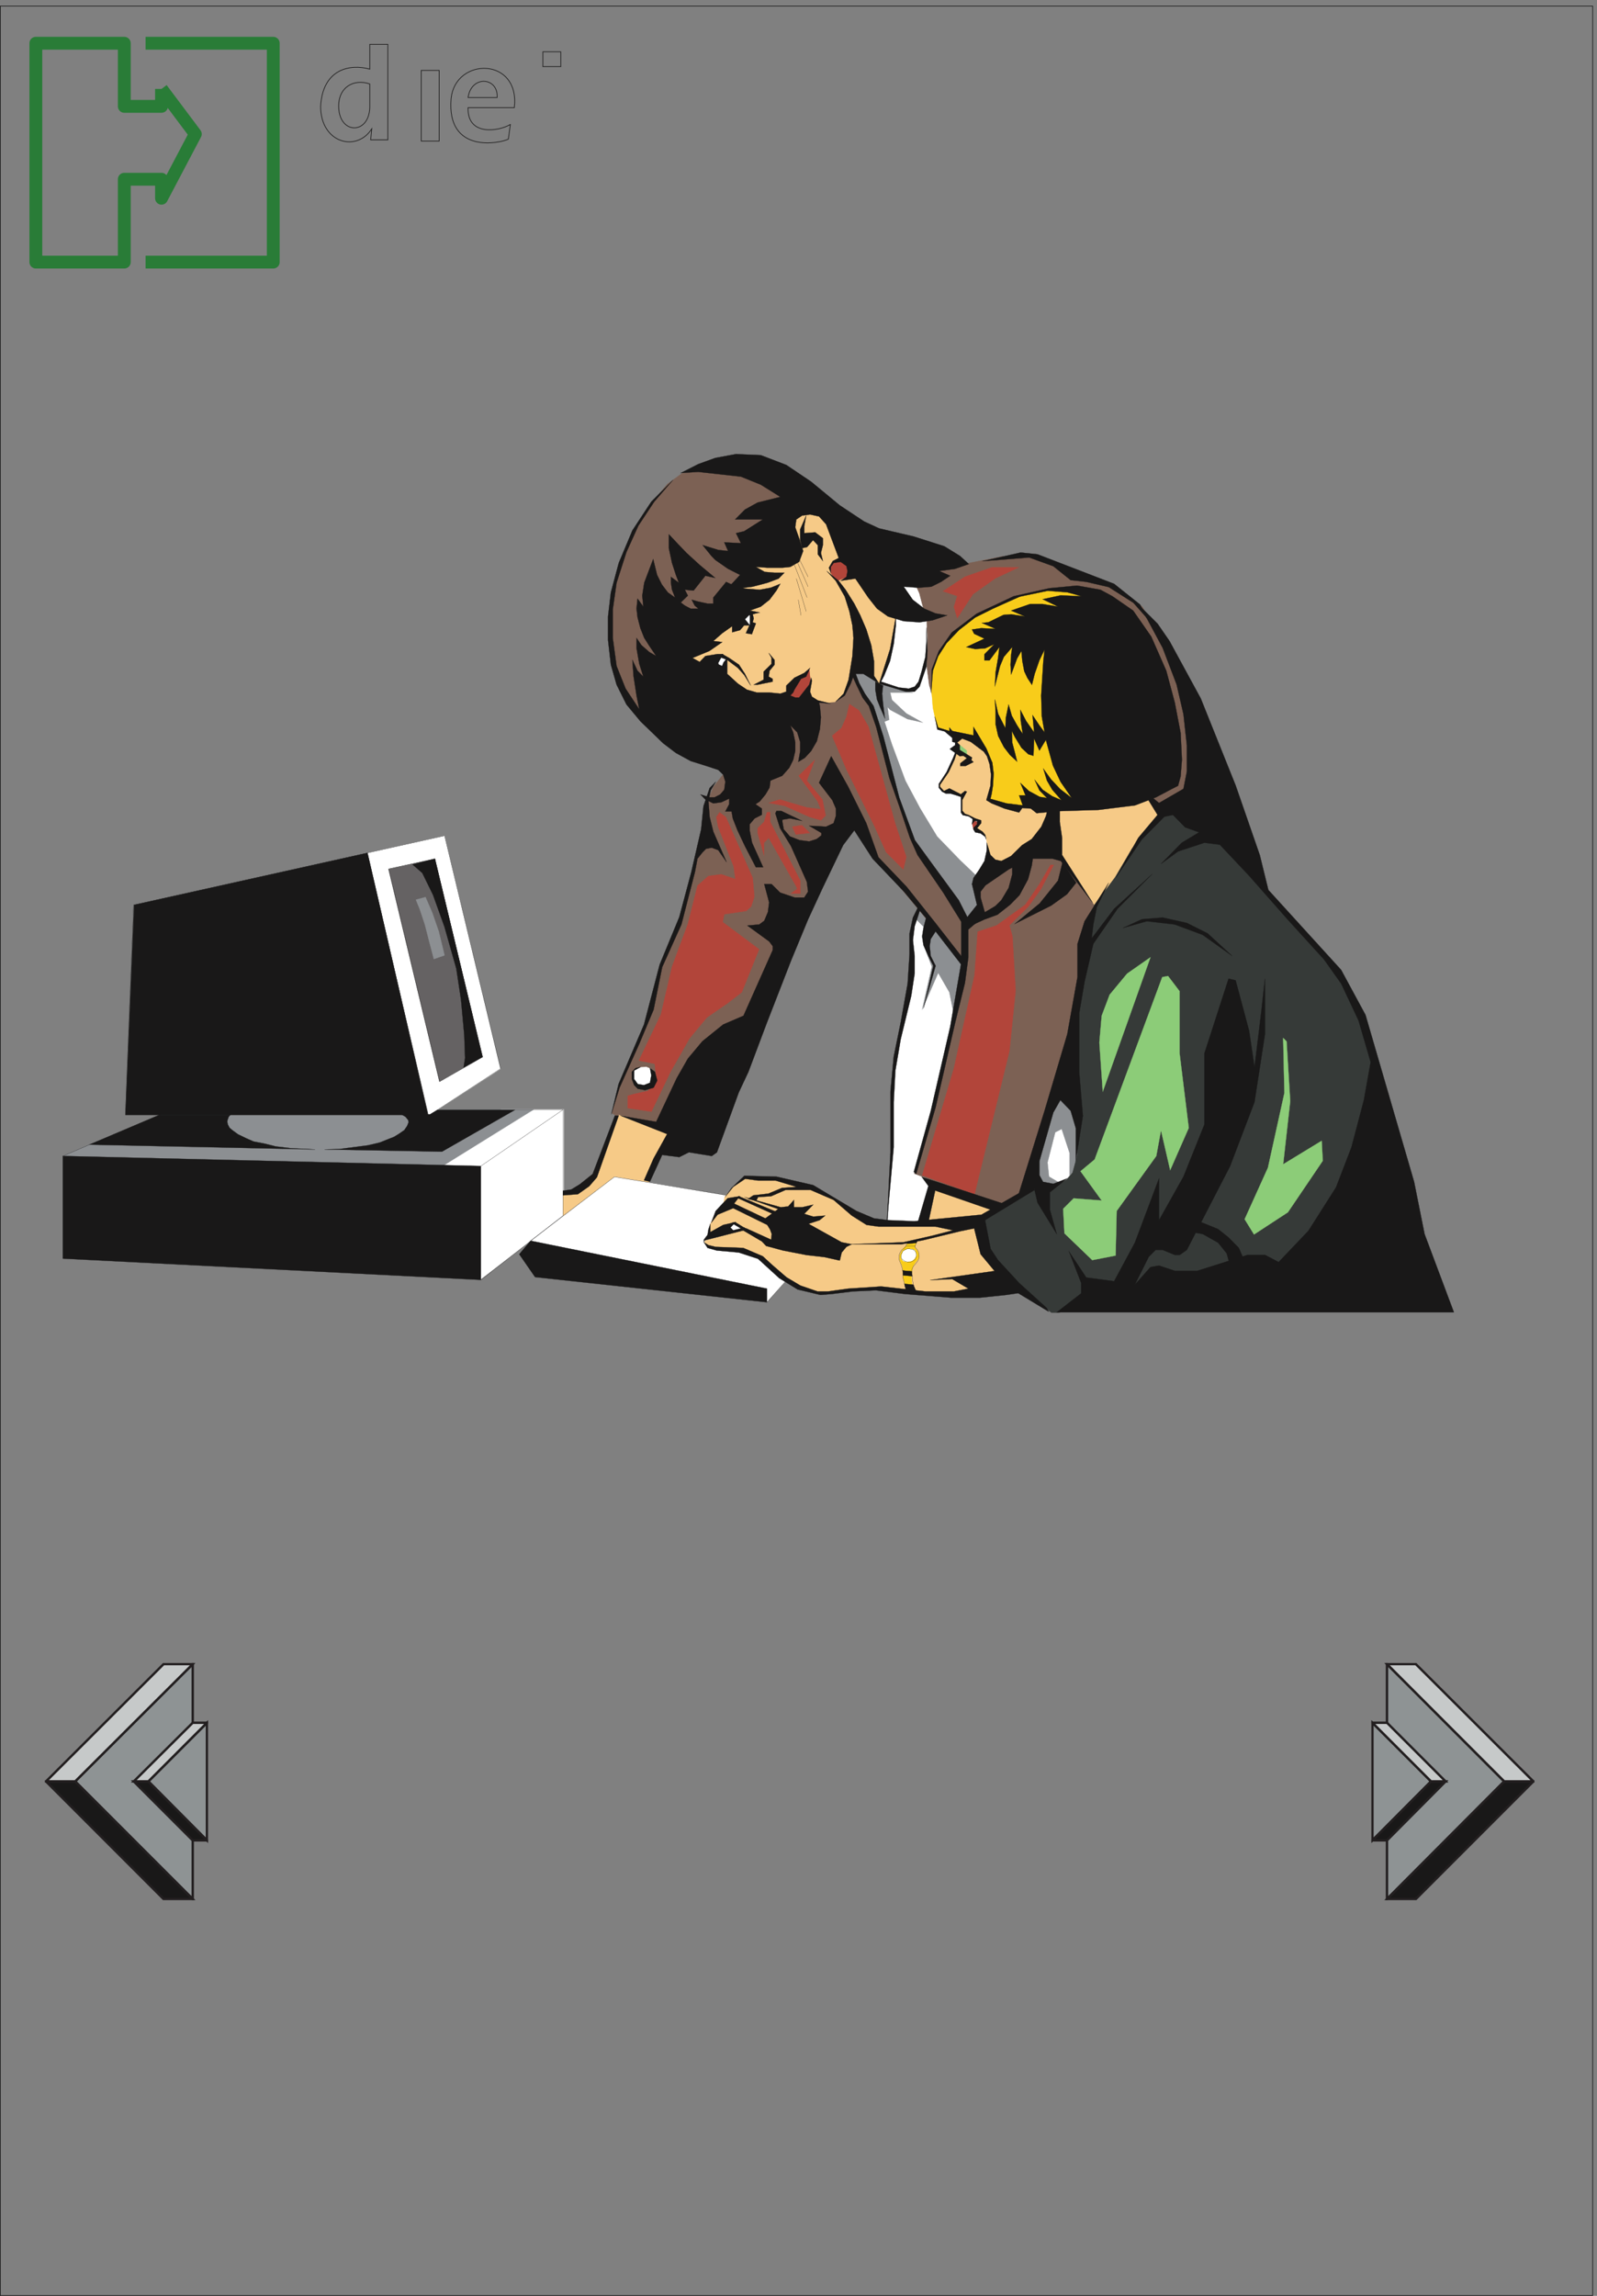 <svg xmlns="http://www.w3.org/2000/svg" xml:space="preserve" width="667.584" height="959.128"><rect width="100%" height="100%" fill="#808080" stroke="none"/><defs><clipPath clipPathUnits="userSpaceOnUse" id="a"><path d="M197.012 5785.1H4569.98V3087.34H197.012Z" clip-rule="evenodd"/></clipPath><clipPath clipPathUnits="userSpaceOnUse" id="b"><path d="M4310.25 1987.3h512.54v-744.67h-512.54z" clip-rule="evenodd"/></clipPath><clipPath clipPathUnits="userSpaceOnUse" id="c"><path d="M141.301 1987.3h512.543v-744.67H141.301Z" clip-rule="evenodd"/></clipPath></defs><path d="M507.625 6931.69v-54.76H390.672v198.27H112.688v-687.45h277.984v260.29h116.953v-59.69L613.91 6790l-106.285 141.69m-50.121 143.51H858.84v-687.45H457.504" style="fill:none;stroke:#297c37;stroke-width:40.32;stroke-linecap:butt;stroke-linejoin:round;stroke-miterlimit:10;stroke-dasharray:none;stroke-opacity:1" transform="matrix(.133 0 0 -.133 0 959.067)"/><path d="M1.078 7191.92V.621H5005.8V7191.92Z" style="fill:none;stroke:#191818;stroke-width:2.16;stroke-linecap:butt;stroke-linejoin:miter;stroke-miterlimit:10;stroke-dasharray:none;stroke-opacity:1" transform="matrix(.133 0 0 -.133 0 959.067)"/><path d="M1562.6 6904.69c3.97 64.18-81.22 71.56-91.44 0z" style="fill:none;stroke:#191818;stroke-width:2.16;stroke-linecap:butt;stroke-linejoin:miter;stroke-miterlimit:10;stroke-dasharray:none;stroke-opacity:1" transform="matrix(.133 0 0 -.133 0 959.067)"/><path d="m1604.05 6820.07-6.24-46c-24.99-13.06-194.8-48.27-180.03 127.22 13.06 131.19 217.51 131.19 198.77-28.4h-145.39c-2.84-91.44 98.25-73.83 132.89-52.82zm-279.98 169.81h56.22v-222.06h-56.22zm382.21 58.5h56.23v-46.57h-56.23zm-544.07-101.09c-49.98 17.6-100.51-10.23-97.67-74.4 3.39-84.62 94.84-84.62 97.67 0z" style="fill:none;stroke:#191818;stroke-width:2.16;stroke-linecap:butt;stroke-linejoin:miter;stroke-miterlimit:10;stroke-dasharray:none;stroke-opacity:1" transform="matrix(.133 0 0 -.133 0 959.067)"/><path d="M1162.21 7071.66H1219V6771.8h-53.95l3.41 34.64c-47.14-74.4-160.73-45.44-160.73 70.42 6.25 117 91.44 134.6 154.48 117z" style="fill:none;stroke:#191818;stroke-width:2.16;stroke-linecap:butt;stroke-linejoin:miter;stroke-miterlimit:10;stroke-dasharray:none;stroke-opacity:1" transform="matrix(.133 0 0 -.133 0 959.067)"/><g clip-path="url(#a)" transform="matrix(.133 0 0 -.133 0 959.067)"><path d="m2410.15 3121.05 158.03 174.92-276.46 158.35-360.54 60.78-265.57-204.26 744.54-189.79" style="fill:#fff;fill-opacity:1;fill-rule:evenodd;stroke:none"/><path d="m2410.15 3121.05 158.03 174.92-276.46 158.35-360.54 60.78-265.57-204.26z" style="fill:none;stroke:#fff;stroke-width:.72;stroke-linecap:butt;stroke-linejoin:miter;stroke-miterlimit:10;stroke-dasharray:none;stroke-opacity:1"/><path d="M1771.84 3726.04h-197.07l-290.53-171.3 225.97-362.62 261.63 200.65v333.27" style="fill:#fff;fill-opacity:1;fill-rule:evenodd;stroke:none"/><path d="M1771.84 3726.04h-197.07l-290.53-171.3 225.97-362.62 261.63 200.65z" style="fill:none;stroke:#fff;stroke-width:.72;stroke-linecap:butt;stroke-linejoin:miter;stroke-miterlimit:10;stroke-dasharray:none;stroke-opacity:1"/><path d="m1677.63 3726.04-312.68-193.98-1166.825 48.59 344.953 145.39H1677.63" style="fill:#8c8f92;fill-opacity:1;fill-rule:evenodd;stroke:none"/><path d="m1677.63 3726.04-312.68-193.98-1166.825 48.59 344.953 145.39z" style="fill:none;stroke:#8c8f92;stroke-width:.72;stroke-linecap:butt;stroke-linejoin:miter;stroke-miterlimit:10;stroke-dasharray:none;stroke-opacity:1"/><path d="m1397.23 4585.8 175.48-732.66-227.28-147.49-190.31 826.23 242.11 53.92" style="fill:#fff;fill-opacity:1;fill-rule:evenodd;stroke:none"/><path d="m1397.23 4585.8 175.48-732.66-227.28-147.49-190.31 826.23z" style="fill:none;stroke:#fff;stroke-width:.72;stroke-linecap:butt;stroke-linejoin:miter;stroke-miterlimit:10;stroke-dasharray:none;stroke-opacity:1"/><path d="m1220.99 4481.19 160.1-667.68 135.88 77.74-149.96 622.15-146.02-32.21" style="fill:#656263;fill-opacity:1;fill-rule:evenodd;stroke:none"/><path d="m1220.99 4481.19 160.1-667.68 135.88 77.74-149.96 622.15z" style="fill:none;stroke:#656263;stroke-width:.72;stroke-linecap:butt;stroke-linejoin:miter;stroke-miterlimit:10;stroke-dasharray:none;stroke-opacity:1"/><path d="m1307.14 4384.96 12.01-29.34 16.14-48.4 13.51-52.59 14.83-56.02 33.6 11.62-18.21 75.08-20.08 58.11-21.58 49.74-30.22-8.2" style="fill:#8c8f92;fill-opacity:1;fill-rule:evenodd;stroke:none"/><path d="m1307.14 4384.96 12.01-29.34 16.14-48.4 13.51-52.59 14.83-56.02 33.6 11.62-18.21 75.08-20.08 58.11-21.58 49.74z" style="fill:none;stroke:#8c8f92;stroke-width:.72;stroke-linecap:butt;stroke-linejoin:miter;stroke-miterlimit:10;stroke-dasharray:none;stroke-opacity:1"/><path d="m2898.31 4374.67-24.77-40.2-9.39-49.93 4.69-70.31-4.69-74.31-10.13-69.74-29.66-110.52-10.7-95.66-9.38-99.08v-185.6l-10.13-125-4.7-109.95 612.04-4.76 14.82 564.6-437.86 425.5-80.14 44.96" style="fill:#fff;fill-opacity:1;fill-rule:evenodd;stroke:none"/><path d="m2898.31 4374.67-24.77-40.2-9.39-49.93 4.69-70.31-4.69-74.31-10.13-69.74-29.66-110.52-10.7-95.66-9.38-99.08v-185.6l-10.13-125-4.7-109.95 612.04-4.76 14.82 564.6-437.86 425.5z" style="fill:none;stroke:#fff;stroke-width:.72;stroke-linecap:butt;stroke-linejoin:miter;stroke-miterlimit:10;stroke-dasharray:none;stroke-opacity:1"/><path d="M3361.7 3519.11v70.31l-24.78 75.27-20.27-10.29-24.21-94.9 4.69-44.4 35.1-20.57-59.87-4.77-20.27 40.4 29.65 144.05 55.18 125.58 59.87-75.08-4.69-180.26-30.4-25.34" style="fill:#8c8f92;fill-opacity:1;fill-rule:evenodd;stroke:none"/><path d="M3361.7 3519.11v70.31l-24.78 75.27-20.27-10.29-24.21-94.9 4.69-44.4 35.1-20.57-59.87-4.77-20.27 40.4 29.65 144.05 55.18 125.58 59.87-75.08-4.69-180.26z" style="fill:none;stroke:#8c8f92;stroke-width:.72;stroke-linecap:butt;stroke-linejoin:miter;stroke-miterlimit:10;stroke-dasharray:none;stroke-opacity:1"/><path d="m2904.5 4238.81 24.21-64.21-30.4-135.1 50.49 115.47 35.09-60.78 20.08-99.85 39.61 204.84-154.65 155.87-10.14-30.87 29.65-29.92-3.94-55.45" style="fill:#8c8f92;fill-opacity:1;fill-rule:evenodd;stroke:none"/><path d="m2904.5 4238.81 24.21-64.21-30.4-135.1 50.49 115.47 35.09-60.78 20.08-99.85 39.61 204.84-154.65 155.87-10.14-30.87 29.65-29.92z" style="fill:none;stroke:#8c8f92;stroke-width:.72;stroke-linecap:butt;stroke-linejoin:miter;stroke-miterlimit:10;stroke-dasharray:none;stroke-opacity:1"/><path d="m1923.11 3714.42 24.96 94.89 94.22 210.37 34.91 164.64 59.87 124.81 39.6 144.81 30.41 155.68 24.77 104.42 10.13 25.35 39.61 50.49 482.9 589.37 263.7 60.03 124.44 24.58 89.51-4.77 84.65-19.81 79.95-44.97 109.04-30.11 75.26-59.45 79.39-145.39 89.53-270.39 24.77-224.66-462.63-879.58-125.19-385.1-323.37 125 70.56 240.29 53.87 239.71 30.22 179.69-279.09 335.17-73.95 105.19-114.29-190.55-115.05-279.16-164.22-430.26-39.61-100.42-293.91 75.08-24.96 15.05" style="fill:#7c6154;fill-opacity:1;fill-rule:evenodd;stroke:none"/><path d="m1923.11 3714.42 24.96 94.89 94.22 210.37 34.91 164.64 59.87 124.81 39.6 144.81 30.41 155.68 24.77 104.42 10.13 25.35 39.61 50.49 482.9 589.37 263.7 60.03 124.44 24.58 89.51-4.77 84.65-19.81 79.95-44.97 109.04-30.11 75.26-59.45 79.39-145.39 89.53-270.39 24.77-224.66-462.63-879.58-125.19-385.1-323.37 125 70.56 240.29 53.87 239.71 30.22 179.69-279.09 335.17-73.95 105.19-114.29-190.55-115.05-279.16-164.22-430.26-39.61-100.42-293.91 75.08z" style="fill:none;stroke:#7c6154;stroke-width:.72;stroke-linecap:butt;stroke-linejoin:miter;stroke-miterlimit:10;stroke-dasharray:none;stroke-opacity:1"/><path d="m2520.5 4619.15-30.4-4.76 10.89-24.58 44.29 4.76-24.78 24.58" style="fill:#b2453a;fill-opacity:1;fill-rule:evenodd;stroke:none"/><path d="m2520.5 4619.15-30.4-4.76 10.89-24.58 44.29 4.76z" style="fill:none;stroke:#b2453a;stroke-width:.72;stroke-linecap:butt;stroke-linejoin:miter;stroke-miterlimit:10;stroke-dasharray:none;stroke-opacity:1"/><path d="m2560.86 4823.99-24.97-64.79 49.18-59.45 9.94-50.49-14.82-15.06-34.9 10.29-79.96 35.45-49.18 8.95 34.91 10.86 84.83-25.15 44.3-5.53-10.7 25.16-59.11 80.03 50.48 49.73" style="fill:#b2453a;fill-opacity:1;fill-rule:evenodd;stroke:none"/><path d="m2560.86 4823.99-24.97-64.79 49.18-59.45 9.94-50.49-14.82-15.06-34.9 10.29-79.96 35.45-49.18 8.95 34.91 10.86 84.83-25.15 44.3-5.53-10.7 25.16-59.11 80.03z" style="fill:none;stroke:#b2453a;stroke-width:.72;stroke-linecap:butt;stroke-linejoin:miter;stroke-miterlimit:10;stroke-dasharray:none;stroke-opacity:1"/><path d="M2381.24 4594.57v15.05l20.09 19.82 9.38 30.11h10.14v-30.11l94.78-185.02v-40.21h-30.22l20.27 14.86-4.69 10.29-84.84 149.58-14.82-15.05v-39.63l-20.09 70.31" style="fill:#b2453a;fill-opacity:1;fill-rule:evenodd;stroke:none"/><path d="M2381.24 4594.57v15.05l20.09 19.82 9.38 30.11h10.14v-30.11l94.78-185.02v-40.21h-30.22l20.27 14.86-4.69 10.29-84.84 149.58-14.82-15.05v-39.63z" style="fill:none;stroke:#b2453a;stroke-width:.72;stroke-linecap:butt;stroke-linejoin:miter;stroke-miterlimit:10;stroke-dasharray:none;stroke-opacity:1"/><path d="m2261.5 4659.55-10.12-15.06 5.43-30.1 48.99-125 5.44-39.45-44.29 14.86-40.36-5.33-34.34-30.11-30.22-120.23-49.92-134.53-34.91-150.16-69.26-144.81 49.74-10.1 4.7-39.64-24.78-45.16-45.05-10.1-19.51-5.52v-38.87l74.51-11.06 59.87 125 59.87 105.19 54.42 65.55 64.57 44.39 45.23 34.88 54.43 135.1-114.3 85.36 4.69 24.58 69.25 10.29 15.39 14.29 10.14 30.68-5.44 59.45-84.08 190.55-20.09 15.06" style="fill:#b2453a;fill-opacity:1;fill-rule:evenodd;stroke:none"/><path d="m2261.5 4659.55-10.12-15.06 5.43-30.1 48.99-125 5.44-39.45-44.29 14.86-40.36-5.33-34.34-30.11-30.22-120.23-49.92-134.53-34.91-150.16-69.26-144.81 49.74-10.1 4.7-39.64-24.78-45.16-45.05-10.1-19.51-5.52v-38.87l74.51-11.06 59.87 125 59.87 105.19 54.42 65.55 64.57 44.39 45.23 34.88 54.43 135.1-114.3 85.36 4.69 24.58 69.25 10.29 15.39 14.29 10.14 30.68-5.44 59.45-84.08 190.55z" style="fill:none;stroke:#b2453a;stroke-width:.72;stroke-linecap:butt;stroke-linejoin:miter;stroke-miterlimit:10;stroke-dasharray:none;stroke-opacity:1"/><path d="m2669.71 4999.49-9.38-40.21-15.58-34.87-29.47-24.58 45.05-105.76 88.77-179.68 35.66-79.84 54.43-54.69 9.38 39.63-34.91 105.19-84.08 304.49-29.65 50.5-30.22 19.82" style="fill:#b2453a;fill-opacity:1;fill-rule:evenodd;stroke:none"/><path d="m2669.71 4999.49-9.38-40.21-15.58-34.87-29.47-24.58 45.05-105.76 88.77-179.68 35.66-79.84 54.43-54.69 9.38 39.63-34.91 105.19-84.08 304.49-29.65 50.5z" style="fill:none;stroke:#b2453a;stroke-width:.72;stroke-linecap:butt;stroke-linejoin:miter;stroke-miterlimit:10;stroke-dasharray:none;stroke-opacity:1"/><path d="m3202.35 5428.99-73.94-34.68-70.57-49.93-49.17-75.07-10.7 35.44 10.7 34.11-45.04 15.05 69.25 45.73 84.83 29.35h84.64" style="fill:#b2453a;fill-opacity:1;fill-rule:evenodd;stroke:none"/><path d="m3202.35 5428.99-73.94-34.68-70.57-49.93-49.17-75.07-10.7 35.44 10.7 34.11-45.04 15.05 69.25 45.73 84.83 29.35z" style="fill:none;stroke:#b2453a;stroke-width:.72;stroke-linecap:butt;stroke-linejoin:miter;stroke-miterlimit:10;stroke-dasharray:none;stroke-opacity:1"/><path d="m3301.83 4494.34-34.91-60.21-44.29-64.79-90.28-64.98-59.68-19.82-9.58-135.86-65.12-293.63-99.66-335.94 164.78-59.26 109.61 449.88 19.52 189.79-9.95 170.16-9.57 34.68 59.87 59.45 39.79 55.26 39.6 75.27h-10.13" style="fill:#b2453a;fill-opacity:1;fill-rule:evenodd;stroke:none"/><path d="m3301.83 4494.34-34.91-60.21-44.29-64.79-90.28-64.98-59.68-19.82-9.58-135.86-65.12-293.63-99.66-335.94 164.78-59.26 109.61 449.88 19.52 189.79-9.95 170.16-9.57 34.68 59.87 59.45 39.79 55.26 39.6 75.27z" style="fill:none;stroke:#b2453a;stroke-width:.72;stroke-linecap:butt;stroke-linejoin:miter;stroke-miterlimit:10;stroke-dasharray:none;stroke-opacity:1"/><path d="m3440.52 4372.77-28.9-142.72-22.33-154.35-3.95-209.6 10.7-172.83-10.7-113.38-14.07-51.83-18.96-21.91-61.74-36.78-36.42 7.43-164.78-98.89 14.08-84.8 25.71-51.06 65.87-73.94 110.17-80.41h21.59l333.51 84.61 387.56 51.25 116.93 128.24 84.09 165.4 51.79 187.69 21.58 161.21-48.42 158.34-61.37 135.87-245.3 264.29-135.32 150.91-160.66 99.09-99.65-110.71-116.18-161.78-14.83-29.34" style="fill:#363a38;fill-opacity:1;fill-rule:evenodd;stroke:none"/><path d="m3440.52 4372.77-28.9-142.72-22.33-154.35-3.95-209.6 10.7-172.83-10.7-113.38-14.07-51.83-18.96-21.91-61.74-36.78-36.42 7.43-164.78-98.89 14.08-84.8 25.71-51.06 65.87-73.94 110.17-80.41h21.59l333.51 84.61 387.56 51.25 116.93 128.24 84.09 165.4 51.79 187.69 21.58 161.21-48.42 158.34-61.37 135.87-245.3 264.29-135.32 150.91-160.66 99.09-99.65-110.71-116.18-161.78z" style="fill:none;stroke:#363a38;stroke-width:.72;stroke-linecap:butt;stroke-linejoin:miter;stroke-miterlimit:10;stroke-dasharray:none;stroke-opacity:1"/><path d="m3671.18 4145.25-18.2-3.43-212.46-572.79-44.48-36.97 66.63-92.03-88.21 6.86-32.85-32.78 3.95-77.17 87.46-84.03 73.38 14.29 3.38 140.05 124.43 172.64 14.83 80.6 28.9-125 58.37 132.63-28.9 234.75v194.75l-36.23 47.63" style="fill:#8ccc78;fill-opacity:1;fill-rule:evenodd;stroke:none"/><path d="m3671.18 4145.25-18.2-3.43-212.46-572.79-44.48-36.97 66.63-92.03-88.21 6.86-32.85-32.78 3.95-77.17 87.46-84.03 73.38 14.29 3.38 140.05 124.43 172.64 14.83 80.6 28.9-125 58.37 132.63-28.9 234.75v194.75z" style="fill:none;stroke:#8ccc78;stroke-width:.72;stroke-linecap:butt;stroke-linejoin:miter;stroke-miterlimit:10;stroke-dasharray:none;stroke-opacity:1"/><path d="m3466.05 3782.06 149.96 422.07-73.38-51.26-55-66.31-24.96-66.12-7.32-84.03 10.7-154.35" style="fill:#8ccc78;fill-opacity:1;fill-rule:evenodd;stroke:none"/><path d="m3466.05 3782.06 149.96 422.07-73.38-51.26-55-66.31-24.96-66.12-7.32-84.03z" style="fill:none;stroke:#8ccc78;stroke-width:.72;stroke-linecap:butt;stroke-linejoin:miter;stroke-miterlimit:10;stroke-dasharray:none;stroke-opacity:1"/><path d="m4033.04 3950.7 3.94-172.64-51.8-234.94-73.2-161.78 29.47-47.83 106.41 69.55 109.61 161.78-3.38 62.88-121.05-73.74 22.14 197.98-11.45 187.88-10.69 10.86" style="fill:#8ccc78;fill-opacity:1;fill-rule:evenodd;stroke:none"/><path d="m4033.04 3950.7 3.94-172.64-51.8-234.94-73.2-161.78 29.47-47.83 106.41 69.55 109.61 161.78-3.38 62.88-121.05-73.74 22.14 197.98-11.45 187.88z" style="fill:none;stroke:#8ccc78;stroke-width:.72;stroke-linecap:butt;stroke-linejoin:miter;stroke-miterlimit:10;stroke-dasharray:none;stroke-opacity:1"/><path d="m2874.85 5378.49 14.08-31.44 8.82-34.11 14.07-51.26 2.63-60.78-2.63-82.51 8.07-60.21 22.9-73.75 94.22-137.19 128.37-191.89-36.97-157.01-54.43-71.65 2.63-74.5-48.42-36.78-153.34 251.15-65.88 197.41-48.42 188.45-42.42 94.32 104.92 337.85 51.8-6.1" style="fill:#fff;fill-opacity:1;fill-rule:evenodd;stroke:none"/><path d="m2874.85 5378.49 14.08-31.44 8.82-34.11 14.07-51.26 2.63-60.78-2.63-82.51 8.07-60.21 22.9-73.75 94.22-137.19 128.37-191.89-36.97-157.01-54.43-71.65 2.63-74.5-48.42-36.78-153.34 251.15-65.88 197.41-48.42 188.45-42.42 94.32 104.92 337.85z" style="fill:none;stroke:#fff;stroke-width:.72;stroke-linecap:butt;stroke-linejoin:miter;stroke-miterlimit:10;stroke-dasharray:none;stroke-opacity:1"/><path d="M2868.84 5035.69h-70.75l5.44-23.25 45.04-42.3 51.24-28.58-47.86 10.86-53.86 28.77-8.64 8.77 5.45-39.63-14.83-6.1 23.46-71.65 42.42-114.14 45.79-85.94 53.68-88.79 72.07-74.51 56.49-53.92v-45.73l11.45-57.36-45.8-36.78-59.87 96.99-96.84 139.87-53.87 125.57-34.15 112.04-25.72 108.62-22.14 68.98-23.46 48.39-20.27 34.11-19.52 45.93 36.97 2.66 39.79-34.11 19.52-2.85 68.5-20.39 20.27-5.53" style="fill:#8c8f92;fill-opacity:1;fill-rule:evenodd;stroke:none"/><path d="M2868.84 5035.69h-70.75l5.44-23.25 45.04-42.3 51.24-28.58-47.86 10.86-53.86 28.77-8.64 8.77 5.45-39.63-14.83-6.1 23.46-71.65 42.42-114.14 45.79-85.94 53.68-88.79 72.07-74.51 56.49-53.92v-45.73l11.45-57.36-45.8-36.78-59.87 96.99-96.84 139.87-53.87 125.57-34.15 112.04-25.72 108.62-22.14 68.98-23.46 48.39-20.27 34.11-19.52 45.93 36.97 2.66 39.79-34.11 19.52-2.85 68.5-20.39z" style="fill:none;stroke:#8c8f92;stroke-width:.72;stroke-linecap:butt;stroke-linejoin:miter;stroke-miterlimit:10;stroke-dasharray:none;stroke-opacity:1"/><path d="m2044.17 3854.47-13.33 5.53-17.45-1.52-19.52-9.53-4.13-18.49 6.01-21.15 15.57-11.62h23.46l14.27 8.96 6.57 17.72-11.45 30.1" style="fill:#fff;fill-opacity:1;fill-rule:evenodd;stroke:none"/><path d="m2044.17 3854.47-13.33 5.53-17.45-1.52-19.52-9.53-4.13-18.49 6.01-21.15 15.57-11.62h23.46l14.27 8.96 6.57 17.72z" style="fill:none;stroke:#fff;stroke-width:.72;stroke-linecap:butt;stroke-linejoin:miter;stroke-miterlimit:10;stroke-dasharray:none;stroke-opacity:1"/><path d="M1769.78 3464.61v-72.41l161.4 122.9 109.05-17.72 63.81 155.68-137.2 48.4-20.08 6.86-10.7-2.67-68.69-185.78-63.25-47.07-34.34-8.19" style="fill:#f6ca87;fill-opacity:1;fill-rule:evenodd;stroke:none"/><path d="M1769.78 3464.61v-72.41l161.4 122.9 109.05-17.72 63.81 155.68-137.2 48.4-20.08 6.86-10.7-2.67-68.69-185.78-63.25-47.07z" style="fill:none;stroke:#f6ca87;stroke-width:.72;stroke-linecap:butt;stroke-linejoin:miter;stroke-miterlimit:10;stroke-dasharray:none;stroke-opacity:1"/><path d="m3081.3 3383.24 46.36 30.87-197.07 75.08-34.91-116.81h-103.6l-92.7 19.82-68.71 50.5-83.33 44.39-108.29 19.82-97.59 4.76-39.61-31.44-24.21-28.58-4.13-22.67-28.9-36.78-13.32-29.34-2.07-28.78 76.58 35.64 28.9-21.92-118.99-33.53-1.32-6.67 10.7-13.15 116.37-13.53 57.99-24.01 85.96-75.65 55.18-26.68 49.17-4.19 71.88 8.96 88.02 6.1 77.52-10.87 135.13-4.19 147.33 2.1 97.41 8.95-71.32 72.98-34.91 57.36-17.46 64.22-2.06 27.24" style="fill:#f6ca87;fill-opacity:1;fill-rule:evenodd;stroke:none"/><path d="m3081.3 3383.24 46.36 30.87-197.07 75.08-34.91-116.81h-103.6l-92.7 19.82-68.71 50.5-83.33 44.39-108.29 19.82-97.59 4.76-39.61-31.44-24.21-28.58-4.13-22.67-28.9-36.78-13.32-29.34-2.07-28.78 76.58 35.64 28.9-21.92-118.99-33.53-1.32-6.67 10.7-13.15 116.37-13.53 57.99-24.01 85.96-75.65 55.18-26.68 49.17-4.19 71.88 8.96 88.02 6.1 77.52-10.87 135.13-4.19 147.33 2.1 97.41 8.95-71.32 72.98-34.91 57.36-17.46 64.22z" style="fill:none;stroke:#f6ca87;stroke-width:.72;stroke-linecap:butt;stroke-linejoin:miter;stroke-miterlimit:10;stroke-dasharray:none;stroke-opacity:1"/><path d="m2853.27 3310.26-3.95-11.62-9.38-8.19-8.07-13.72-4.69-8.77v-13.72l4.69-10.86 3.94-8.96 2.63-17.72v-19.81l6.19-19.82 22.15-2.67-2.07 26.68 2.07 19.63 2.06 11.05 6.76 11.62 8.63 10.86 4.7 10.86-2.07 8.96-2.63 6.86-8.63 10.86v4.76l6.57 15.82-28.9-2.1" style="fill:#f8cc1a;fill-opacity:1;fill-rule:evenodd;stroke:none"/><path d="m2853.27 3310.26-3.95-11.62-9.38-8.19-8.07-13.72-4.69-8.77v-13.72l4.69-10.86 3.94-8.96 2.63-17.72v-19.81l6.19-19.82 22.15-2.67-2.07 26.68 2.07 19.63 2.06 11.05 6.76 11.62 8.63 10.86 4.7 10.86-2.07 8.96-2.63 6.86-8.63 10.86v4.76l6.57 15.82z" style="fill:none;stroke:#f8cc1a;stroke-width:.72;stroke-linecap:butt;stroke-linejoin:miter;stroke-miterlimit:10;stroke-dasharray:none;stroke-opacity:1"/><path d="m2851.39 3287.78-12.95-6.86-5.26-12.96v-9.53l5.26-8.19 10.88-2.86 17.46 2.86 8.82 8.19 4.69 9.53-2.06 8.77-2.63 6.86-10.89 4.19h-13.32" style="fill:#fff;fill-opacity:1;fill-rule:evenodd;stroke:none"/><path d="m2851.39 3287.78-12.95-6.86-5.26-12.96v-9.53l5.26-8.19 10.88-2.86 17.46 2.86 8.82 8.19 4.69 9.53-2.06 8.77-2.63 6.86-10.89 4.19z" style="fill:none;stroke:#fff;stroke-width:.72;stroke-linecap:butt;stroke-linejoin:miter;stroke-miterlimit:10;stroke-dasharray:none;stroke-opacity:1"/><path d="m2946.73 4921.74-14.64 65.55-4.69 60.03 2.63 60.78 21.58 50.5 31.53 46.49 39.04 38.87 50.49 34.11 64.56 31.44 60.43 24.01 57.81 19.82 75.45 9.53 88.77-4.77 72.63-26.67-93.65-656.83-164.03 4.76h-51.05l-74.7 19.06 9.38 43.63 2.82 29.35-2.82 31.44-12.01 34.11-19.52 24.01-48.42 38.87-67.38 15.05-24.21 6.86" style="fill:#f8cc1a;fill-opacity:1;fill-rule:evenodd;stroke:none"/><path d="m2946.73 4921.74-14.64 65.55-4.69 60.03 2.63 60.78 21.58 50.5 31.53 46.49 39.04 38.87 50.49 34.11 64.56 31.44 60.43 24.01 57.81 19.82 75.45 9.53 88.77-4.77 72.63-26.67-93.65-656.83-164.03 4.76h-51.05l-74.7 19.06 9.38 43.63 2.82 29.35-2.82 31.44-12.01 34.11-19.52 24.01-48.42 38.87-67.38 15.05z" style="fill:none;stroke:#f8cc1a;stroke-width:.72;stroke-linecap:butt;stroke-linejoin:miter;stroke-miterlimit:10;stroke-dasharray:none;stroke-opacity:1"/><path d="m3000.03 4897.16 4.7-24.01v-19.81l-4.7-21.73-24.21-52.59-24.21-29.34v-10.29l12.76-13.72 30.78-2.67 27.03-15.05v-45.74l11.45-9.52 41.66-19.06-7.5-32.2 23.64-6.86 7.32-15.05 4.7-23.82 7.5-29.35 14.83-17.15 21.4-4.76 27.02 4.76 127.06 27.44 34.35-15.05 103.6-152.25 65.13 86.7 53.11 90.13 48.42 57.36 34.35 49.16-29.66 55.26-240.79-26.68-145.27-4.76h-45.61l-70 21.91 6.76 53.92 2.62 33.54-7.32 38.87-19.52 38.3-28.34 24.58-63.06 9.53" style="fill:#f6ca87;fill-opacity:1;fill-rule:evenodd;stroke:none"/><path d="m3000.03 4897.16 4.7-24.01v-19.81l-4.7-21.73-24.21-52.59-24.21-29.34v-10.29l12.76-13.72 30.78-2.67 27.03-15.05v-45.74l11.45-9.52 41.66-19.06-7.5-32.2 23.64-6.86 7.32-15.05 4.7-23.82 7.5-29.35 14.83-17.15 21.4-4.76 27.02 4.76 127.06 27.44 34.35-15.05 103.6-152.25 65.13 86.7 53.11 90.13 48.42 57.36 34.35 49.16-29.66 55.26-240.79-26.68-145.27-4.76h-45.61l-70 21.91 6.76 53.92 2.62 33.54-7.32 38.87-19.52 38.3-28.34 24.58z" style="fill:none;stroke:#f6ca87;stroke-width:.72;stroke-linecap:butt;stroke-linejoin:miter;stroke-miterlimit:10;stroke-dasharray:none;stroke-opacity:1"/><path d="m3060.47 4633.63-4.7-10.29 2.07-9.53 2.63-10.28 14.82 16.95-2.62 8.2-12.2 4.95" style="fill:#b2453a;fill-opacity:1;fill-rule:evenodd;stroke:none"/><path d="m3060.47 4633.63-4.7-10.29 2.07-9.53 2.63-10.28 14.82 16.95-2.62 8.2z" style="fill:none;stroke:#b2453a;stroke-width:.72;stroke-linecap:butt;stroke-linejoin:miter;stroke-miterlimit:10;stroke-dasharray:none;stroke-opacity:1"/><path d="m3017.49 4870.49 20.83-17.15v-16.39l-23.65 14.48 2.82 19.06" style="fill:#8ccc78;fill-opacity:1;fill-rule:evenodd;stroke:none"/><path d="m3017.49 4870.49 20.83-17.15v-16.39l-23.65 14.48z" style="fill:none;stroke:#8ccc78;stroke-width:.72;stroke-linecap:butt;stroke-linejoin:miter;stroke-miterlimit:10;stroke-dasharray:none;stroke-opacity:1"/><path d="m2816.29 5280.17-2.63-40.21-8.07-57.35-16.14-47.26-20.27-61.36-4.69-17.72-24.21 29.35-25.52 15.62-36.23 6.86-15.57-56.59-11.45-25.35-26.84-19.81-20.83-2.67-35.66 6.86-86.15 8.76-115.05 12.39-49.74 19.82-151.27 92.8 293.16 456.17h90.84l33.6-13.72 25.71-29.34 151.27-217.8 55.74-59.45" style="fill:#f6ca87;fill-opacity:1;fill-rule:evenodd;stroke:none"/><path d="m2816.29 5280.17-2.63-40.21-8.07-57.35-16.14-47.26-20.27-61.36-4.69-17.72-24.21 29.35-25.52 15.62-36.23 6.86-15.57-56.59-11.45-25.35-26.84-19.81-20.83-2.67-35.66 6.86-86.15 8.76-115.05 12.39-49.74 19.82-151.27 92.8 293.16 456.17h90.84l33.6-13.72 25.71-29.34 151.27-217.8z" style="fill:none;stroke:#f6ca87;stroke-width:.72;stroke-linecap:butt;stroke-linejoin:miter;stroke-miterlimit:10;stroke-dasharray:none;stroke-opacity:1"/><path d="m2352.9 5287.79 6.76-4.95v-38.88l-31.53 13.72 24.77 30.11" style="fill:#fff;fill-opacity:1;fill-rule:evenodd;stroke:none"/><path d="m2352.9 5287.79 6.76-4.95v-38.88l-31.53 13.72z" style="fill:none;stroke:#fff;stroke-width:.72;stroke-linecap:butt;stroke-linejoin:miter;stroke-miterlimit:10;stroke-dasharray:none;stroke-opacity:1"/><path d="m2252.13 5125.82 24.76-17.72 6.76 29.35-18.21 11.62-13.31-23.25" style="fill:#fff;fill-opacity:1;fill-rule:evenodd;stroke:none"/><path d="m2252.13 5125.82 24.76-17.72 6.76 29.35-18.21 11.62z" style="fill:none;stroke:#fff;stroke-width:.72;stroke-linecap:butt;stroke-linejoin:miter;stroke-miterlimit:10;stroke-dasharray:none;stroke-opacity:1"/><path d="m2631.43 5453-13.52-8.96-8.63-13.72 1.31-18.29 7.32-11.05 16.14-13.53 17.46 6.86 11.45 4 6.75 16.39-2.06 22.48-16.14 12.96-20.08 2.86" style="fill:#b2453a;fill-opacity:1;fill-rule:evenodd;stroke:none"/><path d="m2631.43 5453-13.52-8.96-8.63-13.72 1.31-18.29 7.32-11.05 16.14-13.53 17.46 6.86 11.45 4 6.75 16.39-2.06 22.48-16.14 12.96z" style="fill:none;stroke:#b2453a;stroke-width:.72;stroke-linecap:butt;stroke-linejoin:miter;stroke-miterlimit:10;stroke-dasharray:none;stroke-opacity:1"/><path d="m2482.03 5024.83 15.58-6.86 14.07-2.67 26.84 27.25 8.82 31.44-4.13 36.21-13.32-19.82-20.26-13.72-25.54-38.87-2.06-12.96" style="fill:#b2453a;fill-opacity:1;fill-rule:evenodd;stroke:none"/><path d="m2482.03 5024.83 15.58-6.86 14.07-2.67 26.84 27.25 8.82 31.44-4.13 36.21-13.32-19.82-20.26-13.72-25.54-38.87z" style="fill:none;stroke:#b2453a;stroke-width:.72;stroke-linecap:butt;stroke-linejoin:miter;stroke-miterlimit:10;stroke-dasharray:none;stroke-opacity:1"/><path d="M2538.52 5654.98 2324 5459.86l35.66-68.41-164.78-144.82-171.55-292.11-56.49 71.64-35.66 81.94-11.26 81.18 1.88 109.37 14.26 96.99 28.91 89.37 40.35 81.36 45.04 68.22 47.68 56.59 49.73 36.21 101.53 38.87 169.49-18.29 119.73-92.99" style="fill:#7c6154;fill-opacity:1;fill-rule:evenodd;stroke:none"/><path d="M2538.52 5654.98 2324 5459.86l35.66-68.41-164.78-144.82-171.55-292.11-56.49 71.64-35.66 81.94-11.26 81.18 1.88 109.37 14.26 96.99 28.91 89.37 40.35 81.36 45.04 68.22 47.68 56.59 49.73 36.21 101.53 38.87 169.49-18.29z" style="fill:none;stroke:#7c6154;stroke-width:.72;stroke-linecap:butt;stroke-linejoin:miter;stroke-miterlimit:10;stroke-dasharray:none;stroke-opacity:1"/><path d="m2452.56 5377.16-30.96-12.39-33.6-6.1-46.54 3.43-46.36 15.06-12.76 6.09-40.36-49.16v-19.05h-18.2l-30.97 6.86-18.77 5.33 9.39-18.29 11.45-9.72h-24.22l-18.2 9.72-12.76 9.53 22.33 21.72-9.57 18.48 27.59-2.66 36.97 46.49 30.97-6.86-48.99 40.97-41.1 37.54-26.84 28.01-28.9 30.68v-43.64l9.95-46.49 12.2-37.54 9.38-24.58-24.96 18.48v-18.48l3.38-21.92 9.57-24.58-22.33 15.82-18.77 24.58-15.39 30.68-12.2 49.73-28.15-74.31-6.2-40.4 3.38-34.68-18.2 25.15-3.19-31.44 3.19-27.25 8.82-34.1 12.2-30.68 16.14-25.35 21.4-31.44-21.4 12.39-24.97 21.72-15.38 22.68v-32.21l8.63-49.16 12.76-40.2-18.2 18.48-16.15 34.11 3.38-49.93 9.58-62.12 8.63-43.06-42.98 64.98-28.34 70.88-12.01 88.23v89.36l12.01 84.04 30.97 96.22 37.72 83.27 49.75 75.08 59.11 68.41-68.51-68.41-59.31-90.13-42.97-102.32-24.78-92.8-8.82-75.27v-74.31l8.82-77.18 18.02-62.88 30.97-62.12 43.73-52.59 71.32-68.98 40.35-30.68 46.35-25.34 49.74-15.62 36.98-12.2 15.57-15.05 6.76-21.92-3.38-25.34-12.76-14.86-17.64-8.96h-16.15l-28.15 8.96 15.39-15.82 24.96-12.19 24.97 3.43 24.77 11.43v-17.72l-12.01-22.49h36.97l42.98 12.96 28.34 18.49 18.02 21.91 12.76 21.72 2.82 21.91 36.97 15.06 22.15 25.15 12.2 24.58 6.56 28.01v28.01l-6.56 30.68-8.83 21.91 21.59-21.91 9.38-30.68V4852l-6-34.11 20.83 12.96 19.52 21.15 18.02 30.87 9.57 38.11 3.19 36.97-3.19 34.11-2.82 12.19 36.98-3.43-40.92 10.29-18.2 11.62-6.01 15.82 6.01 34.11-2.63 9.53-6.2-21.92-31.53-40.2h-12.2l-15.39 6.09 8.83 9.53 3.94 8.96 20.83 34.11 16.14 6.86 12.2 27.24-18.21-15.62-30.96-15.05-25.53-24.58v-19.06l-18.77-6.29-33.78 3.43h-39.6l-31.53 8.96-28.34 19.05-33.6 30.68v49.93l-11.44-13.72-4.7-11.63-10.69 4.77-1.5 4.95 15.57 27.82h-18.2l-37.73-6.1-18.02-18.48-22.33 12.39 53.11 21.91 40.36 28.01-28.16 3.24 28.16 24.58 30.96 21.91v-19.05l24.97 6.86 12.76 14.86h18.2l-15.57 19.25 12.2 12.19 22.14 6.29 12.2 2.67-30.97 6.09 34.16 12.39 27.59 21.72 21.58 28.78 12.2 21.15" style="fill:#191818;fill-opacity:1;fill-rule:evenodd;stroke:none"/><path d="m2452.56 5377.16-30.96-12.39-33.6-6.1-46.54 3.43-46.36 15.06-12.76 6.09-40.36-49.16v-19.05h-18.2l-30.97 6.86-18.77 5.33 9.39-18.29 11.45-9.72h-24.22l-18.2 9.72-12.76 9.53 22.33 21.72-9.57 18.48 27.59-2.66 36.97 46.49 30.97-6.86-48.99 40.97-41.1 37.54-26.84 28.01-28.9 30.68v-43.64l9.95-46.49 12.2-37.54 9.38-24.58-24.96 18.48v-18.48l3.38-21.92 9.57-24.58-22.33 15.82-18.77 24.58-15.39 30.68-12.2 49.73-28.15-74.31-6.2-40.4 3.38-34.68-18.2 25.15-3.19-31.44 3.19-27.25 8.82-34.1 12.2-30.68 16.14-25.35 21.4-31.44-21.4 12.39-24.97 21.72-15.38 22.68v-32.21l8.63-49.16 12.76-40.2-18.2 18.48-16.15 34.11 3.38-49.93 9.58-62.12 8.63-43.06-42.98 64.98-28.34 70.88-12.01 88.23v89.36l12.01 84.04 30.97 96.22 37.72 83.27 49.75 75.08 59.11 68.41-68.51-68.41-59.31-90.13-42.97-102.32-24.78-92.8-8.82-75.27v-74.31l8.82-77.18 18.02-62.88 30.97-62.12 43.73-52.59 71.32-68.98 40.35-30.68 46.35-25.34 49.74-15.62 36.98-12.2 15.57-15.05 6.76-21.92-3.38-25.34-12.76-14.86-17.64-8.96h-16.15l-28.15 8.96 15.39-15.82 24.96-12.19 24.97 3.43 24.77 11.43v-17.72l-12.01-22.49h36.97l42.98 12.96 28.34 18.49 18.02 21.91 12.76 21.72 2.82 21.91 36.97 15.06 22.15 25.15 12.2 24.58 6.56 28.01v28.01l-6.56 30.68-8.83 21.91 21.59-21.91 9.38-30.68V4852l-6-34.11 20.83 12.96 19.52 21.15 18.02 30.87 9.57 38.11 3.19 36.97-3.19 34.11-2.82 12.19 36.98-3.43-40.92 10.29-18.2 11.62-6.01 15.82 6.01 34.11-2.63 9.53-6.2-21.92-31.53-40.2h-12.2l-15.39 6.09 8.83 9.53 3.94 8.96 20.83 34.11 16.14 6.86 12.2 27.24-18.21-15.62-30.96-15.05-25.53-24.58v-19.06l-18.77-6.29-33.78 3.43h-39.6l-31.53 8.96-28.34 19.05-33.6 30.68v49.93l-11.44-13.72-4.7-11.63-10.69 4.77-1.5 4.95 15.57 27.82h-18.2l-37.73-6.1-18.02-18.48-22.33 12.39 53.11 21.91 40.36 28.01-28.16 3.24 28.16 24.58 30.96 21.91v-19.05l24.97 6.86 12.76 14.86h18.2l-15.57 19.25 12.2 12.19 22.14 6.29 12.2 2.67-30.97 6.09 34.16 12.39 27.59 21.72 21.58 28.78z" style="fill:none;stroke:#191818;stroke-width:.72;stroke-linecap:butt;stroke-linejoin:miter;stroke-miterlimit:10;stroke-dasharray:none;stroke-opacity:1"/><path d="M2357.03 5281.5v-31.44l-12.76-28.01 18.77-3.24 12.76 34.11-10.13 3.43 3.38 12.19-3.38 12.96h-8.64" style="fill:#191818;fill-opacity:1;fill-rule:evenodd;stroke:none"/><path d="M2357.03 5281.5v-31.44l-12.76-28.01 18.77-3.24 12.76 34.11-10.13 3.43 3.38 12.19-3.38 12.96z" style="fill:none;stroke:#191818;stroke-width:.72;stroke-linecap:butt;stroke-linejoin:miter;stroke-miterlimit:10;stroke-dasharray:none;stroke-opacity:1"/><path d="m2260.75 5147.74 24.96-9.53 33.6-25.35 19.52-21.91 20.83-33.34-18.2 36.77-18.77 28.77-30.97 21.16-21.58 12.19-9.39-8.76" style="fill:#191818;fill-opacity:1;fill-rule:evenodd;stroke:none"/><path d="m2260.75 5147.74 24.96-9.53 33.6-25.35 19.52-21.91 20.83-33.34-18.2 36.77-18.77 28.77-30.97 21.16-21.58 12.19z" style="fill:none;stroke:#191818;stroke-width:.72;stroke-linecap:butt;stroke-linejoin:miter;stroke-miterlimit:10;stroke-dasharray:none;stroke-opacity:1"/><path d="m2369.05 5060.27 30.96 15.82v25.15l24.96 24.58v18.49l-8.82 15.62 18.21-21.72v-15.06l-15.58-19.05-2.63-18.48 12.2-6.86v-8.96l-47.11-9.53h-12.19" style="fill:#191818;fill-opacity:1;fill-rule:evenodd;stroke:none"/><path d="m2369.05 5060.27 30.96 15.82v25.15l24.96 24.58v18.49l-8.82 15.62 18.21-21.72v-15.06l-15.58-19.05-2.63-18.48 12.2-6.86v-8.96l-47.11-9.53z" style="fill:none;stroke:#191818;stroke-width:.72;stroke-linecap:butt;stroke-linejoin:miter;stroke-miterlimit:10;stroke-dasharray:none;stroke-opacity:1"/><path d="m2235.98 5464.62-27.59 34.11 48.98-15.06 30.97-3.43-12.01 27.25 52.36-2.66-15.39 31.44 25.53 6.09 58.56 36.97h-86.9l30.97 31.25 39.78 21.91 71.32 17.73-61.37 38.3-62.5 25.34-73.94 8.19-59.87 6.67-55.18-3.43 55.18 28.01 53.11 19.25 65.31 12.19 77.89-3.43 80.14-30.68 78.08-52.59 90.09-74.31 76.57-50.69 47.11-21.72 108.29-25.34 96.28-30.68 49.74-30.68 27.59-25.34-43.17-15.06-49.74-6.86 34.35-14.86-28.9-19.25-30.22-15.05-40.54-3.43-46.36 3.43 28.34-40.97 36.23-28.01 35.09-14.86 36.98-6.29-46.55-15.62-40.35-6.1-49.74 3.43-49.73 14.86-34.35 24.58-27.59 34.87-40.35 59.45-28.15-4.19-18.21-2.67 18.21 12.39 3.38 18.29-3.38 15.82-18.21 12.96-21.58-3.43-9.38-12.39v-18.29l-6.01 15.62 12.2 21.15 18.77 9.53-39.79 105.95-22.15 24.58-28.15 6.1-24.96-3.43-18.21-12.2-3.38-24.58 12.2-34.3 12.77-40.21-12.77-34.1-27.59-15.82-25.52-2.67h-45.79l-36.98 2.67 27.59-15.62 30.97-2.67h30.97l-18.21-18.49-34.34-12.95-47.11-12.39-46.36-6.1-27.59 6.1 34.35 36.97-37.73 19.05-40.35 28.01-12.01 12.39" style="fill:#191818;fill-opacity:1;fill-rule:evenodd;stroke:none"/><path d="m2235.98 5464.62-27.59 34.11 48.98-15.06 30.97-3.43-12.01 27.25 52.36-2.66-15.39 31.44 25.53 6.09 58.56 36.97h-86.9l30.97 31.25 39.78 21.91 71.32 17.73-61.37 38.3-62.5 25.34-73.94 8.19-59.87 6.67-55.18-3.43 55.18 28.01 53.11 19.25 65.31 12.19 77.89-3.43 80.14-30.68 78.08-52.59 90.09-74.31 76.57-50.69 47.11-21.72 108.29-25.34 96.28-30.68 49.74-30.68 27.59-25.34-43.17-15.06-49.74-6.86 34.35-14.86-28.9-19.25-30.22-15.05-40.54-3.43-46.36 3.43 28.34-40.97 36.23-28.01 35.09-14.86 36.98-6.29-46.55-15.62-40.35-6.1-49.74 3.43-49.73 14.86-34.35 24.58-27.59 34.87-40.35 59.45-28.15-4.19-18.21-2.67 18.21 12.39 3.38 18.29-3.38 15.82-18.21 12.96-21.58-3.43-9.38-12.39v-18.29l-6.01 15.62 12.2 21.15 18.77 9.53-39.79 105.95-22.15 24.58-28.15 6.1-24.96-3.43-18.21-12.2-3.38-24.58 12.2-34.3 12.77-40.21-12.77-34.1-27.59-15.82-25.52-2.67h-45.79l-36.98 2.67 27.59-15.62 30.97-2.67h30.97l-18.21-18.49-34.34-12.95-47.11-12.39-46.36-6.1-27.59 6.1 34.35 36.97-37.73 19.05-40.35 28.01z" style="fill:none;stroke:#191818;stroke-width:.72;stroke-linecap:butt;stroke-linejoin:miter;stroke-miterlimit:10;stroke-dasharray:none;stroke-opacity:1"/><path d="M2515.06 5514.35v34.11l18.77 43.07-6.01-33.35v-21.91l34.35 2.66 24.21-18.48v-21.72l-6.19-24.58 6.19-25.35-16.14 21.15v28.78l-14.83 15.62-18.76-21.72-15.58-3.43-6.01 25.15" style="fill:#191818;fill-opacity:1;fill-rule:evenodd;stroke:none"/><path d="M2515.06 5514.35v34.11l18.77 43.07-6.01-33.35v-21.91l34.35 2.66 24.21-18.48v-21.72l-6.19-24.58 6.19-25.35-16.14 21.15v28.78l-14.83 15.62-18.76-21.72-15.58-3.43z" style="fill:none;stroke:#191818;stroke-width:.72;stroke-linecap:butt;stroke-linejoin:miter;stroke-miterlimit:10;stroke-dasharray:none;stroke-opacity:1"/><path d="m2598.39 5417.36 28.34-30.68 28.16-49.16 14.82-47.06 9.39-43.83 3.37-39.44-3.37-56.79-12.02-74.31-15.57-43.83-24.78-25.15 28.16 19.05 18.95 37.54 11.26 30.68h28.34l49.74-30.68-16.14 24.58v46.5l-8.64 49.73-15.57 49.93-18.77 43.63-18.96 36.97-27.4 43.63-21.58 28.01-37.73 30.68" style="fill:#191818;fill-opacity:1;fill-rule:evenodd;stroke:none"/><path d="m2598.39 5417.36 28.34-30.68 28.16-49.16 14.82-47.06 9.39-43.83 3.37-39.44-3.37-56.79-12.02-74.31-15.57-43.83-24.78-25.15 28.16 19.05 18.95 37.54 11.26 30.68h28.34l49.74-30.68-16.14 24.58v46.5l-8.64 49.73-15.57 49.93-18.77 43.63-18.96 36.97-27.4 43.63-21.58 28.01zm-92.71 50.69 34.16-68.98m-36.98 53.16 36.98-84.03m-42.98 68.41 39.79-102.52m-33.79 59.45 30.97-103.08m-24.77 36.77 8.63-49.16" style="fill:none;stroke:#191818;stroke-width:.72;stroke-linecap:butt;stroke-linejoin:miter;stroke-miterlimit:10;stroke-dasharray:none;stroke-opacity:1"/><path d="M2751.17 5069.8v-25.15l5.25-30.68 10.14-25.34 14.82-34.11-6 46.3-2.82 31.44 2.82 25.35-24.21 12.19" style="fill:#191818;fill-opacity:1;fill-rule:evenodd;stroke:none"/><path d="M2751.17 5069.8v-25.15l5.25-30.68 10.14-25.34 14.82-34.11-6 46.3-2.82 31.44 2.82 25.35z" style="fill:none;stroke:#191818;stroke-width:.72;stroke-linecap:butt;stroke-linejoin:miter;stroke-miterlimit:10;stroke-dasharray:none;stroke-opacity:1"/><path d="m2797.52 5172.32 18.21 102.32v-28.01l-6.76-58.69-11.45-53.16-18.76-46.5-9.58-18.48 55.93-18.29 30.97-3.43 18.77 6.1 12.01 15.62 9.57 31.44 12.01 46.5 3.38 49.73v42.49l3.38-73.74-3.38-49.16-21.58-62.88-15.39-15.63h-28.34l-83.33 25.15 34.34 108.62" style="fill:#191818;fill-opacity:1;fill-rule:evenodd;stroke:none"/><path d="m2797.52 5172.32 18.21 102.32v-28.01l-6.76-58.69-11.45-53.16-18.76-46.5-9.58-18.48 55.93-18.29 30.97-3.43 18.77 6.1 12.01 15.62 9.57 31.44 12.01 46.5 3.38 49.73v42.49l3.38-73.74-3.38-49.16-21.58-62.88-15.39-15.63h-28.34l-83.33 25.15z" style="fill:none;stroke:#191818;stroke-width:.72;stroke-linecap:butt;stroke-linejoin:miter;stroke-miterlimit:10;stroke-dasharray:none;stroke-opacity:1"/><path d="m2394.57 4651.92-22.71-11.62-15.58-18.29v-19.25l7.51-38.87 34.91-77.17h-22.9l-34.34 66.31-23.46 49.73-14.83 37.54-3.94 23.25 7.32 19.24 8.07 14.87 26.84 4.19 30.4-15.05 22.71-15.63v-19.25" style="fill:#191818;fill-opacity:1;fill-rule:evenodd;stroke:none"/><path d="m2394.57 4651.92-22.71-11.62-15.58-18.29v-19.25l7.51-38.87 34.91-77.17h-22.9l-34.34 66.31-23.46 49.73-14.83 37.54-3.94 23.25 7.32 19.24 8.07 14.87 26.84 4.19 30.4-15.05 22.71-15.63z" style="fill:none;stroke:#191818;stroke-width:.72;stroke-linecap:butt;stroke-linejoin:miter;stroke-miterlimit:10;stroke-dasharray:none;stroke-opacity:1"/><path d="m3024.24 4204.13-83.51 107.09-91.41 114.71-88.21 92.23-38.28 107.28-57.06 114.71-53.3 95.46-38.29-83.27 41.67-54.68 11.45-26.49v-22.68l-7.32-23.05-23.65-11.05-53.12 2.85 38.48-22.67v-7.43l-14.83-11.63-23.65-7.43-30.21 4-30.22 11.63-19.52 22.48-4.13 23.25v6.86l23.65 4 37.72-7.43-64.56 30.68h-15.58l-3.37-7.43 14.82-46.5 34.35-56.59 49.73-112.04 3.95-30.68-12.02-18.49h-30.21l-45.8 15.63-26.84 26.68h-22.89l15.39-57.93-3.94-30.11-11.45-27.25-15.58-11.62-37.54-3.43 68.51-49.92 11.45-15.06v-11.62l-92.16-206.75-63.81-27.44-65.31-52.59-45.61-54.5-35.1-61.54-64.56-137.2-110.92 19.06 145.27-57.36-42.42-76.41-30.21-68.98 18.76-4.19 38.48 84.03 53.68-6.86 30.21 15.06 72.07-11.63 16.14 11.63 68.51 187.88 30.4 64.78 57.81 153.59 76.01 195.31 53.68 129.77 45.79 99.08 64.56 134.53 34.91 46.3 57.25-88.79 98.9-103.66 69.26-83.27-8.07-30.87-4.13-26.49 4.13-27.44 15.39-34.11 15.58-30.67-30.97-133.96 38.29 133.96-15.39 30.67-3.38 30.68 3.38 22.68 15.39 23.82 80.7-104.42 2.81 23.24" style="fill:#191818;fill-opacity:1;fill-rule:evenodd;stroke:none"/><path d="m3024.24 4204.13-83.51 107.09-91.41 114.71-88.21 92.23-38.28 107.28-57.06 114.71-53.3 95.46-38.29-83.27 41.67-54.68 11.45-26.49v-22.68l-7.32-23.05-23.65-11.05-53.12 2.85 38.48-22.67v-7.43l-14.83-11.63-23.65-7.43-30.21 4-30.22 11.63-19.52 22.48-4.13 23.25v6.86l23.65 4 37.72-7.43-64.56 30.68h-15.58l-3.37-7.43 14.82-46.5 34.35-56.59 49.73-112.04 3.95-30.68-12.02-18.49h-30.21l-45.8 15.63-26.84 26.68h-22.89l15.39-57.93-3.94-30.11-11.45-27.25-15.58-11.62-37.54-3.43 68.51-49.92 11.45-15.06v-11.62l-92.16-206.75-63.81-27.44-65.31-52.59-45.61-54.5-35.1-61.54-64.56-137.2-110.92 19.06 145.27-57.36-42.42-76.41-30.21-68.98 18.76-4.19 38.48 84.03 53.68-6.86 30.21 15.06 72.07-11.63 16.14 11.63 68.51 187.88 30.4 64.78 57.81 153.59 76.01 195.31 53.68 129.77 45.79 99.08 64.56 134.53 34.91 46.3 57.25-88.79 98.9-103.66 69.26-83.27-8.07-30.87-4.13-26.49 4.13-27.44 15.39-34.11 15.58-30.67-30.97-133.96 38.29 133.96-15.39 30.67-3.38 30.68 3.38 22.68 15.39 23.82 80.7-104.42z" style="fill:none;stroke:#191818;stroke-width:.72;stroke-linecap:butt;stroke-linejoin:miter;stroke-miterlimit:10;stroke-dasharray:none;stroke-opacity:1"/><path d="m2249.3 4755.01-15.39-26.48-7.32-34.3 3.95-49.74 11.44-45.73 41.67-95.65-26.27 37.53-20.09 7.63-18.2-3.43-11.45-11.63-15.39-19.24-8.07-42.31-42.42-164.44-60.43-133.96-27.03-133.76-45.04-107.28-61.94-137.77-26.08-84.03 22.89 95.46 79.96 187.12 49.17 187.89 61.75 149.58 37.72 141.19 30.97 134.53 7.32 72.41 19.52 57.36 18.76 19.05" style="fill:#191818;fill-opacity:1;fill-rule:evenodd;stroke:none"/><path d="m2249.3 4755.01-15.39-26.48-7.32-34.3 3.95-49.74 11.44-45.73 41.67-95.65-26.27 37.53-20.09 7.63-18.2-3.43-11.45-11.63-15.39-19.24-8.07-42.31-42.42-164.44-60.43-133.96-27.03-133.76-45.04-107.28-61.94-137.77-26.08-84.03 22.89 95.46 79.96 187.12 49.17 187.89 61.75 149.58 37.72 141.19 30.97 134.53 7.32 72.41 19.52 57.36z" style="fill:none;stroke:#191818;stroke-width:.72;stroke-linecap:butt;stroke-linejoin:miter;stroke-miterlimit:10;stroke-dasharray:none;stroke-opacity:1"/><path d="m2012.64 3859.24-19.52-10.86v-26.68l11.45-15.82 19.52-3.24 18.76 7.44 4.13 23.24-4.13 22.49 15.58-11.63 7.32-27.24-11.45-22.49-26.84-7.62-22.89 4.19-11.45 11.62-7.32 19.06v22.48l11.45 11.63 15.39 3.43" style="fill:#191818;fill-opacity:1;fill-rule:evenodd;stroke:none"/><path d="m2012.64 3859.24-19.52-10.86v-26.68l11.45-15.82 19.52-3.24 18.76 7.44 4.13 23.24-4.13 22.49 15.58-11.63 7.32-27.24-11.45-22.49-26.84-7.62-22.89 4.19-11.45 11.62-7.32 19.06v22.48l11.45 11.63z" style="fill:none;stroke:#191818;stroke-width:.72;stroke-linecap:butt;stroke-linejoin:miter;stroke-miterlimit:10;stroke-dasharray:none;stroke-opacity:1"/><path d="m2688.48 5097.24 12.2-32.2 18.2-33.35 26.84-38.3 30.97-96.23 49.74-191.31 49.17-133.77 42.23-58.11 95.53-130.34 27.02-53.16 30.22 38.11-15.58 65.55 4.7 19.24 18.2 26.49 16.14 26.68 7.51 34.1v23.25l11.45-38.3 15.39-14.86 18.77-4.19 30.4 15.62 34.91 34.3 30.22 19.05 30.21 38.88 14.83 34.1 8.07 34.3 35.1-4.19v-49.16l7.32-50.5v-53.35l95.53-149.39-99.66 130.34-26.84 7.43h-72.63l-64.57-34.11-72.63-49.74-15.39-19.81v-18.49l15.39-53.92-53.86-46.5v-87.27l-10.7-80.6-30.97-125.76-61.18-264.87-61.19-209.6-7.32 6.86 53.12 191.12 61.18 264.86 34.91 202.18v127.09l-57.05 92.04-80.71 118.14-23.65 53.35-33.59 99.66-30.97 88.04-41.67 161.2-22.89 65.55-19.52 25.91-18.77 38.88-15.58 34.3 11.45 4.76" style="fill:#191818;fill-opacity:1;fill-rule:evenodd;stroke:none"/><path d="m2688.48 5097.24 12.2-32.2 18.2-33.35 26.84-38.3 30.97-96.23 49.74-191.31 49.17-133.77 42.23-58.11 95.53-130.34 27.02-53.16 30.22 38.11-15.58 65.55 4.7 19.24 18.2 26.49 16.14 26.68 7.51 34.1v23.25l11.45-38.3 15.39-14.86 18.77-4.19 30.4 15.62 34.91 34.3 30.22 19.05 30.21 38.88 14.83 34.1 8.07 34.3 35.1-4.19v-49.16l7.32-50.5v-53.35l95.53-149.39-99.66 130.34-26.84 7.43h-72.63l-64.57-34.11-72.63-49.74-15.39-19.81v-18.49l15.39-53.92-53.86-46.5v-87.27l-10.7-80.6-30.97-125.76-61.18-264.87-61.19-209.6-7.32 6.86 53.12 191.12 61.18 264.86 34.91 202.18v127.09l-57.05 92.04-80.71 118.14-23.65 53.35-33.59 99.66-30.97 88.04-41.67 161.2-22.89 65.55-19.52 25.91-18.77 38.88-15.58 34.3z" style="fill:none;stroke:#191818;stroke-width:.72;stroke-linecap:butt;stroke-linejoin:miter;stroke-miterlimit:10;stroke-dasharray:none;stroke-opacity:1"/><path d="M3181.52 4491.48v-26.68l-11.45-42.87-22.89-38.3-18.77-18.48-39.03-23.25-45.8-42.3 50.48 23.25 41.1 15.05 39.04 30.68 30.22 30.68 26.84 49.92 11.45 42.3 7.5 49.16-68.69-49.16" style="fill:#191818;fill-opacity:1;fill-rule:evenodd;stroke:none"/><path d="M3181.52 4491.48v-26.68l-11.45-42.87-22.89-38.3-18.77-18.48-39.03-23.25-45.8-42.3 50.48 23.25 41.1 15.05 39.04 30.68 30.22 30.68 26.84 49.92 11.45 42.3 7.5 49.16z" style="fill:none;stroke:#191818;stroke-width:.72;stroke-linecap:butt;stroke-linejoin:miter;stroke-miterlimit:10;stroke-dasharray:none;stroke-opacity:1"/><path d="m2938.1 4960.62 10.7-34.88 35.09-10.86v10.86l9.39-10.86 66.44-13.72v26.68l40.35-67.64 18.95-44.97 3.94-33.54-1.87-36.78-4.13-26.67-3.94-16.39 50.3-14.29 51.23-6.29-11.44 31.44h20.08l-16.14 39.06 27.02-25.34 34.16-18.48 22.34-3.43-23.65 24.01-14.83 32.77 24.96-30.87 30.22-20.39 28.9-12.38-28.9 32.77-16.7 28.77-11.45 37.54 24.21-33.53 28.9-30.68 36.22-28.01-34.91 50.49-24.21 51.26-22.14 80.6-20.27-33.53-16.71 37.72-2.06-54.11-16.14 4.95-21.59 20.39-20.08 32.78-10.13 19.81 1.31-36.2 8.82-33.54 6.57-26.48-22.71 21.15-18.95 24.58-18.02 34.87-8.07 36.77v38.3l-2.07 39.64 10.14-45.16 22.71-44.97 1.5 32.77 8.63 41.54 10.14-35.44 16.7-30.11 17.64-27.24-6.19 40.96-1.31 34.87 18.2-34.87 24.96-35.63-4.88 54.12 21.59-32.21 16.14-21.91-8.64 49.93-2.06 65.54 6.76 107.28 3.94 36.78-16.14-33.35-14.83-42.49-8.63-34.68-14.27 21.72-9.94 21.15-6.2 32.78-2.63 30.87-13.51-23.25-18.77-50.49-2.06 30.67 2.06 32.78 3.38 22.48-26.27-30.67-12.02-28.78-16.14-63.45 2.07 43.06 8.07 47.07 3.94 32.77-30.97-41.54h-16.14v19.06l30.97 31.44-28.9-12.96-30.97-2.09-28.15 6.09 57.05 26.68-32.28 15.05-6.76 13.53 28.91 4.2 45.23-2.1-43.17 18.48 20.27 2.1 47.67 23.25 24.21 1.9 42.98-6.86-42.98 18.48 59.12 20.58h39.79l48.42-8.19-48.42 23.25 56.49 12.19 65.88-2.66-45.04 12.19-61.19 4.76-88.21-18.29-83.89-37.73-55.93-27.82-51.05-39.63-39.04-40.97-26.27-40.97-16.71-45.73-5.44-68.98 2.06 73.74 22.15 57.36 40.35 57.93 78.64 59.45 116.36 54.69 112.43 25.15 86.7 8.19 73.2-12.96 37.73-20.38 65.31-45.17 57.05-81.93 47.11-107.09 26.84-100.42 18.21-94.89 4.12-84.04-4.12-52.59-8.07-29.34-20.09-10.29-49.17-25.92-65.88-25.34-115.04-14.29-129.13-4-65.13-6.29-18.2 14.48-27.03 1.91-9.94-14.3-45.8 12.39-40.35 16.39-16.89 10.1 12.95 45.16 1.87 35.44-4.69 32.77-8.07 24.58-10.13 14.49-40.92 30.67-26.84 10.29-15.57-12.38 8.07-8.19v-15.06l38.28-23.82-1.87-8.19 6.57-6.1-24.78-12.38h-16.89v8.19l20.83 16.39-10.69 7.43-11.45-1.34-31.53 22.68 16.7 12.2v8.19l-8.63 2.09v12.2l-24.21 20.58-22.9 6.1-8.07 40.97" style="fill:#191818;fill-opacity:1;fill-rule:evenodd;stroke:none"/><path d="m2938.1 4960.62 10.7-34.88 35.09-10.86v10.86l9.39-10.86 66.44-13.72v26.68l40.35-67.64 18.95-44.97 3.94-33.54-1.87-36.78-4.13-26.67-3.94-16.39 50.3-14.29 51.23-6.29-11.44 31.44h20.08l-16.14 39.06 27.02-25.34 34.16-18.48 22.34-3.43-23.65 24.01-14.83 32.77 24.96-30.87 30.22-20.39 28.9-12.38-28.9 32.77-16.7 28.77-11.45 37.54 24.21-33.53 28.9-30.68 36.22-28.01-34.91 50.49-24.21 51.26-22.14 80.6-20.27-33.53-16.71 37.72-2.06-54.11-16.14 4.95-21.59 20.39-20.08 32.78-10.13 19.81 1.31-36.2 8.82-33.54 6.57-26.48-22.71 21.15-18.95 24.58-18.02 34.87-8.07 36.77v38.3l-2.07 39.64 10.14-45.16 22.71-44.97 1.5 32.77 8.63 41.54 10.14-35.44 16.7-30.11 17.64-27.24-6.19 40.96-1.31 34.87 18.2-34.87 24.96-35.63-4.88 54.12 21.59-32.21 16.14-21.91-8.64 49.93-2.06 65.54 6.76 107.28 3.94 36.78-16.14-33.35-14.83-42.49-8.63-34.68-14.27 21.72-9.94 21.15-6.2 32.78-2.63 30.87-13.51-23.25-18.77-50.49-2.06 30.67 2.06 32.78 3.38 22.48-26.27-30.67-12.02-28.78-16.14-63.45 2.07 43.06 8.07 47.07 3.94 32.77-30.97-41.54h-16.14v19.06l30.97 31.44-28.9-12.96-30.97-2.09-28.15 6.09 57.05 26.68-32.28 15.05-6.76 13.53 28.91 4.2 45.23-2.1-43.17 18.48 20.27 2.1 47.67 23.25 24.21 1.9 42.98-6.86-42.98 18.48 59.12 20.58h39.79l48.42-8.19-48.42 23.25 56.49 12.19 65.88-2.66-45.04 12.19-61.19 4.76-88.21-18.29-83.89-37.73-55.93-27.82-51.05-39.63-39.04-40.97-26.27-40.97-16.71-45.73-5.44-68.98 2.06 73.74 22.15 57.36 40.35 57.93 78.64 59.45 116.36 54.69 112.43 25.15 86.7 8.19 73.2-12.96 37.73-20.38 65.31-45.17 57.05-81.93 47.11-107.09 26.84-100.42 18.21-94.89 4.12-84.04-4.12-52.59-8.07-29.34-20.09-10.29-49.17-25.92-65.88-25.34-115.04-14.29-129.13-4-65.13-6.29-18.2 14.48-27.03 1.91-9.94-14.3-45.8 12.39-40.35 16.39-16.89 10.1 12.95 45.16 1.87 35.44-4.69 32.77-8.07 24.58-10.13 14.49-40.92 30.67-26.84 10.29-15.57-12.38 8.07-8.19v-15.06l38.28-23.82-1.87-8.19 6.57-6.1-24.78-12.38h-16.89v8.19l20.83 16.39-10.69 7.43-11.45-1.34-31.53 22.68 16.7 12.2v8.19l-8.63 2.09v12.2l-24.21 20.58-22.9 6.1z" style="fill:none;stroke:#191818;stroke-width:.72;stroke-linecap:butt;stroke-linejoin:miter;stroke-miterlimit:10;stroke-dasharray:none;stroke-opacity:1"/><path d="m3003.97 4851.43-8.82-21.91-20.08-43.64-24.21-36.97v-12.19l10.14-12.39 12.01-6.09h14.82l18.21-5.53 14.09-4.76v-49.17l6-8.19 18.95-4 12.01-8.19-2.07-16.39 8.07 10.1h8.07v-10.1l-8.07-8.2-3.37-2.09v-6.1l5.44-8.95 16.89-3.43 14.08-10.29 3.94-8.2-3.94 14.48-8.07 9.53-16.9 10.86 12.77 15.82v8.76l-18.77 6.1-20.08 10.29-12.2 4.19-8.64 10.1v32.78l14.64 26.67-6 2.1-12.75-10.29-36.24 18.48-16.89-8.19-12.2 12.96v6.86l27.03 39.63 18.2 38.87 8.64 26.68h-4.7" style="fill:#191818;fill-opacity:1;fill-rule:evenodd;stroke:none"/><path d="m3003.97 4851.43-8.82-21.91-20.08-43.64-24.21-36.97v-12.19l10.14-12.39 12.01-6.09h14.82l18.21-5.53 14.09-4.76v-49.17l6-8.19 18.95-4 12.01-8.19-2.07-16.39 8.07 10.1h8.07v-10.1l-8.07-8.2-3.37-2.09v-6.1l5.44-8.95 16.89-3.43 14.08-10.29 3.94-8.2-3.94 14.48-8.07 9.53-16.9 10.86 12.77 15.82v8.76l-18.77 6.1-20.08 10.29-12.2 4.19-8.64 10.1v32.78l14.64 26.67-6 2.1-12.75-10.29-36.24 18.48-16.89-8.19-12.2 12.96v6.86l27.03 39.63 18.2 38.87 8.64 26.68z" style="fill:none;stroke:#191818;stroke-width:.72;stroke-linecap:butt;stroke-linejoin:miter;stroke-miterlimit:10;stroke-dasharray:none;stroke-opacity:1"/><path d="m3087.31 5448.23 120.49 27.25 53.11-5.53 240.8-92.79 81.26-64.79 27.59-49.35-48.42 54.69-77.32 49.16-70.57 16.38-49.17 5.53-54.43 43.64-76.01 27.44-147.33-11.63" style="fill:#191818;fill-opacity:1;fill-rule:evenodd;stroke:none"/><path d="m3087.31 5448.23 120.49 27.25 53.11-5.53 240.8-92.79 81.26-64.79 27.59-49.35-48.42 54.69-77.32 49.16-70.57 16.38-49.17 5.53-54.43 43.64-76.01 27.44z" style="fill:none;stroke:#191818;stroke-width:.72;stroke-linecap:butt;stroke-linejoin:miter;stroke-miterlimit:10;stroke-dasharray:none;stroke-opacity:1"/><path d="m3675.88 5197.47 98.15-180.26 109.61-273.06 76.01-219.13 26.84-109.38 228.79-251.14 76.57-141.39 152.78-524.39 32.84-163.88 92.16-245.8H3321.35l76.76 59.45v32.77l-38.29 98.9 54.43-81.94 87.46-11.62 65.12 121 76.01 201.98v-131.1l76.77 136.62 65.87 163.88v223.32l76.01 234.76 22.15-5.34 42.42-158.53 16.89-113.95 21.39 174.73 11.45 103.09v-174.73l-32.84-213.04-76.76-201.41-135.89-262.96-22.14-15.62h-16.14l-37.73 15.62h-22.14l-21.59-21.72-43.73-87.46 49.18 55.25 26.83 4.77 49.18-16.39h71.32l158.03 49.93h54.42l42.98-22.49 93.66 98.32 86.71 136.44 48.42 125.76 39.04 148.06 21.39 119.47-38.29 131.1-54.42 115.47-54.43 76.41-114.49 125.77-120.3 136.43-92.15 97.75-48.43 6.1-82.76-27.25-53.68-39.06 65.12 66.31 54.43 32.78-43.73 15.62-38.29 39.06-26.83-5.52-70.57-71.08-82.21-120.81 70.76 125.58 60.43 71.83-33.59 54.5 11.45 4.76 26.83-21.72 76.77 44.4 10.69 54.5v81.93l-10.69 97.76-21.59 93.56-43.73 114.71-49.73 92.79-26.84 43.83 60.43-60.21 37.73-54.69" style="fill:#191818;fill-opacity:1;fill-rule:evenodd;stroke:none"/><path d="m3675.88 5197.47 98.15-180.26 109.61-273.06 76.01-219.13 26.84-109.38 228.79-251.14 76.57-141.39 152.78-524.39 32.84-163.88 92.16-245.8H3321.35l76.76 59.45v32.77l-38.29 98.9 54.43-81.94 87.46-11.62 65.12 121 76.01 201.98v-131.1l76.77 136.62 65.87 163.88v223.32l76.01 234.76 22.15-5.34 42.42-158.53 16.89-113.95 21.39 174.73 11.45 103.09v-174.73l-32.84-213.04-76.76-201.41-135.89-262.96-22.14-15.62h-16.14l-37.73 15.62h-22.14l-21.59-21.72-43.73-87.46 49.18 55.25 26.83 4.77 49.18-16.39h71.32l158.03 49.93h54.42l42.98-22.49 93.66 98.32 86.71 136.44 48.42 125.76 39.04 148.06 21.39 119.47-38.29 131.1-54.42 115.47-54.43 76.41-114.49 125.77-120.3 136.43-92.15 97.75-48.43 6.1-82.76-27.25-53.68-39.06 65.12 66.31 54.43 32.78-43.73 15.62-38.29 39.06-26.83-5.52-70.57-71.08-82.21-120.81 70.76 125.58 60.43 71.83-33.59 54.5 11.45 4.76 26.83-21.72 76.77 44.4 10.69 54.5v81.93l-10.69 97.76-21.59 93.56-43.73 114.71-49.73 92.79-26.84 43.83 60.43-60.21z" style="fill:none;stroke:#191818;stroke-width:.72;stroke-linecap:butt;stroke-linejoin:miter;stroke-miterlimit:10;stroke-dasharray:none;stroke-opacity:1"/><path d="m3752.45 3339.61 27.59-4.77 48.42-27.24 27.03-33.54 10.7-38.3 44.29 16.39-16.7 39.06-32.29 32.77-33.03 26.49-54.43 21.91-21.58-32.77" style="fill:#191818;fill-opacity:1;fill-rule:evenodd;stroke:none"/><path d="m3752.45 3339.61 27.59-4.77 48.42-27.24 27.03-33.54 10.7-38.3 44.29 16.39-16.7 39.06-32.29 32.77-33.03 26.49-54.43 21.91z" style="fill:none;stroke:#191818;stroke-width:.72;stroke-linecap:butt;stroke-linejoin:miter;stroke-miterlimit:10;stroke-dasharray:none;stroke-opacity:1"/><path d="m3484.82 4438.32-76.01-121-22.15-70.89v-103.84l-32.28-180.26-71.32-240.29-86.71-278.58 54.43 33.34 10.13-43.63 60.44-98.33-21.4 76.42v54.68l54.43 43.64-43.73-16.96-32.28 6.1-11.45 21.15v43.63l43.73 153.02 22.14 38.87 32.29-33.35 16.14-54.69V3563.5l22.33 142.15-11.45 137.2v185.79l16.71 98.32 27.58 119.47 76.02 109.95 109.04 109.19-119.74-109.19-70.57-92.99 5.25 43.83 10.89 54.5 37.54 76.6" style="fill:#191818;fill-opacity:1;fill-rule:evenodd;stroke:none"/><path d="m3484.82 4438.32-76.01-121-22.15-70.89v-103.84l-32.28-180.26-71.32-240.29-86.71-278.58 54.43 33.34 10.13-43.63 60.44-98.33-21.4 76.42v54.68l54.43 43.64-43.73-16.96-32.28 6.1-11.45 21.15v43.63l43.73 153.02 22.14 38.87 32.29-33.35 16.14-54.69V3563.5l22.33 142.15-11.45 137.2v185.79l16.71 98.32 27.58 119.47 76.02 109.95 109.04 109.19-119.74-109.19-70.57-92.99 5.25 43.83 10.89 54.5z" style="fill:none;stroke:#191818;stroke-width:.72;stroke-linecap:butt;stroke-linejoin:miter;stroke-miterlimit:10;stroke-dasharray:none;stroke-opacity:1"/><path d="m3529.3 4296.17 59.87 27.44 65.12 5.33 76.01-16.96 65.33-32.77 77.31-71.08-92.9 66.32-88.02 32.77-87.46 10.1-75.26-21.15" style="fill:#191818;fill-opacity:1;fill-rule:evenodd;stroke:none"/><path d="m3529.3 4296.17 59.87 27.44 65.12 5.33 76.01-16.96 65.33-32.77 77.31-71.08-92.9 66.32-88.02 32.77-87.46 10.1z" style="fill:none;stroke:#191818;stroke-width:.72;stroke-linecap:butt;stroke-linejoin:miter;stroke-miterlimit:10;stroke-dasharray:none;stroke-opacity:1"/><path d="m2885.55 4333.71-10.7-32.02-5.44-43.63 5.44-49.93v-54.68l-10.7-70.32-33.03-135.86-16.89-98.89-5.26-99.09v-141.96l-21.58-239.71 11.45 223.9v191.31l10.13 109.18 22.15 108.62 21.58 120.8 6.01 92.8v64.98l10.7 49.73 16.14 32.78 5.44-10.86-5.44-17.15" style="fill:#191818;fill-opacity:1;fill-rule:evenodd;stroke:none"/><path d="m2885.55 4333.71-10.7-32.02-5.44-43.63 5.44-49.93v-54.68l-10.7-70.32-33.03-135.86-16.89-98.89-5.26-99.09v-141.96l-21.58-239.71 11.45 223.9v191.31l10.13 109.18 22.15 108.62 21.58 120.8 6.01 92.8v64.98l10.7 49.73 16.14 32.78 5.44-10.86z" style="fill:none;stroke:#191818;stroke-width:.72;stroke-linecap:butt;stroke-linejoin:miter;stroke-miterlimit:10;stroke-dasharray:none;stroke-opacity:1"/><path d="m3289.81 3102.56-86.7 78.7-66.63 72.22-22.9 34.87-17.45 90.13 155.96 94.89-5.25 15.06-162.16-92.8-211.14-20.58-83.52 3.43-42.98 5.53-55.18 23.24-135.88 81.18-115.62 26.67-100.78 2.67-40.35-38.11-20.27-28.77 25.52 32.01 37.73 25.34 40.35-5.52h55.18l65.87-19.82-45.79-3.24-42.98-17.91-47.11-5.33-16.89-11.63 26.29-5.52 5.43 11.62 41.1 2.67 45.61 19.81h78.07l72.64-31.44 57.05-49.16 46.55-29.34 37.53-5.34h179.05l54.99-11.62-66.44-17.15-89.52-20.39-167.41-6.29h161.4l66.63 12.39 118.24 28.58 43.73 8.96 20.27-81.18 43.73-52.59-202.51-28.77 69.26 3.43 51.05-30.11-45.61-8.77h-89.53l-139.26 15.63-103.41-6.86-63.25-8.77h-33.03l-53.86 18.49-43.55 25.91-46.54 40.21-28.15 25.91-61.19 26.11-86.9 3.24-22.71 5.52-14.26 8.96 11.45-17.72 28.9-8.19 69.26-6.29 60.62-19.82 66.63-60.79 57.8-35.44 71.89-17.15 35.09 2.86 66.44 8.19 72.07 3.43 92.15-11.62 145.27-11.62h89.33l83.52 8.76 37.54 5.53 95.53-57.93-6.01 11.43" style="fill:#191818;fill-opacity:1;fill-rule:evenodd;stroke:none"/><path d="m3289.81 3102.56-86.7 78.7-66.63 72.22-22.9 34.87-17.45 90.13 155.96 94.89-5.25 15.06-162.16-92.8-211.14-20.58-83.52 3.43-42.98 5.53-55.18 23.24-135.88 81.18-115.62 26.67-100.78 2.67-40.35-38.11-20.27-28.77 25.52 32.01 37.73 25.34 40.35-5.52h55.18l65.87-19.82-45.79-3.24-42.98-17.91-47.11-5.33-16.89-11.63 26.29-5.52 5.43 11.62 41.1 2.67 45.61 19.81h78.07l72.64-31.44 57.05-49.16 46.55-29.34 37.53-5.34h179.05l54.99-11.62-66.44-17.15-89.52-20.39-167.41-6.29h161.4l66.63 12.39 118.24 28.58 43.73 8.96 20.27-81.18 43.73-52.59-202.51-28.77 69.26 3.43 51.05-30.11-45.61-8.77h-89.53l-139.26 15.63-103.41-6.86-63.25-8.77h-33.03l-53.86 18.49-43.55 25.91-46.54 40.21-28.15 25.91-61.19 26.11-86.9 3.24-22.71 5.52-14.26 8.96 11.45-17.72 28.9-8.19 69.26-6.29 60.62-19.82 66.63-60.79 57.8-35.44 71.89-17.15 35.09 2.86 66.44 8.19 72.07 3.43 92.15-11.62 145.27-11.62h89.33l83.52 8.76 37.54 5.53 95.53-57.93z" style="fill:none;stroke:#191818;stroke-width:.72;stroke-linecap:butt;stroke-linejoin:miter;stroke-miterlimit:10;stroke-dasharray:none;stroke-opacity:1"/><path d="m2677.04 3302.64-16.71-8.19-14.83-17.72-6-25.16-49.18 10.87-54.43 6.09-74.69 14.49-53.12 14.29-13.51 14.29-63.81 37.54 14.82 3.43 78.08-35.45 1.88 17.72-5.25 14.3-8.83 14.29-106.98 52.59-48.98-20.39-20.27-25.91 14.07 37.53 37.74 40.21 38.28 6.1-18.02-23.06 98.16-46.49 40.35 29.34-106.23 37.54 114.86-32.01 22.9 2.66 18.2 20.39v-23.05h25.53l34.91 8.19-28.16-28.77 28.16-8.77 37.72 3.24-17.45-14.29-34.91-11.62 104.16-57.93 31.54-6.29" style="fill:#191818;fill-opacity:1;fill-rule:evenodd;stroke:none"/><path d="m2677.04 3302.64-16.71-8.19-14.83-17.72-6-25.16-49.18 10.87-54.43 6.09-74.69 14.49-53.12 14.29-13.51 14.29-63.81 37.54 14.82 3.43 78.08-35.45 1.88 17.72-5.25 14.3-8.83 14.29-106.98 52.59-48.98-20.39-20.27-25.91 14.07 37.53 37.74 40.21 38.28 6.1-18.02-23.06 98.16-46.49 40.35 29.34-106.23 37.54 114.86-32.01 22.9 2.66 18.2 20.39v-23.05h25.53l34.91 8.19-28.16-28.77 28.16-8.77 37.72 3.24-17.45-14.29-34.91-11.62 104.16-57.93z" style="fill:none;stroke:#191818;stroke-width:.72;stroke-linecap:butt;stroke-linejoin:miter;stroke-miterlimit:10;stroke-dasharray:none;stroke-opacity:1"/><path d="m2319.31 3447.46 115.05-51.83 6 8.77-118.42 49.16-2.63-6.1" style="fill:#191818;fill-opacity:1;fill-rule:evenodd;stroke:none"/><path d="m2319.31 3447.46 115.05-51.83 6 8.77-118.42 49.16z" style="fill:none;stroke:#191818;stroke-width:.72;stroke-linecap:butt;stroke-linejoin:miter;stroke-miterlimit:10;stroke-dasharray:none;stroke-opacity:1"/><path d="M2232.6 3366.86v-25.92l40.35 22.49 39.6 8.95-16.7-17.15 8.63-8.76 35.1 8.76 8.63-6.09-133.06-34.11-2.82-6.1v8.19l11.45 15.06 2.81 16.96 6.01 17.72" style="fill:#191818;fill-opacity:1;fill-rule:evenodd;stroke:none"/><path d="M2232.6 3366.86v-25.92l40.35 22.49 39.6 8.95-16.7-17.15 8.63-8.76 35.1 8.76 8.63-6.09-133.06-34.11-2.82-6.1v8.19l11.45 15.06 2.81 16.96z" style="fill:none;stroke:#191818;stroke-width:.72;stroke-linecap:butt;stroke-linejoin:miter;stroke-miterlimit:10;stroke-dasharray:none;stroke-opacity:1"/><path d="m2310.49 3372.38 37.72-23.24-20.08 3.43-28.9 17.15 11.26 2.66" style="fill:#191818;fill-opacity:1;fill-rule:evenodd;stroke:none"/><path d="m2310.49 3372.38 37.72-23.24-20.08 3.43-28.9 17.15zm573.74-58.11-3.38-5.34-3.37-7.62-1.88-6.86 3.19-4 5.44-6.1 3.38-7.62 1.32-7.43v-8.96l-3.95-9.53-6.19-8.19-7.32-8.2-2.63-4.76-2.81-6.86v-9.53l2.06-23.24 3.38-16.96 4.69-12.39 4.69-9.53-28.15 2.1-6.75 11.62-3.38 14.87-4.13 16.38-.56 19.25-2.07 10.86-2.06 7.62-2.62 7.43-3.95 9.53-2.07 6.86.57 10.29 3.37 8.77 4.7 7.62 6.19 4.76 4.69 4 8.64 15.06z" style="fill:none;stroke:#191818;stroke-width:.72;stroke-linecap:butt;stroke-linejoin:miter;stroke-miterlimit:10;stroke-dasharray:none;stroke-opacity:1"/><path d="m2880.29 3270.63-.75 4.76-2.06 4.2-3.94 4-4.7 2.66-4.13.77-6.75 1.33h-5.26l-6.19-1.33-3.94-2.67-4.69-2.86-2.07-4-2.63-4.19-.75-4.77-.56-5.33 1.31-4.77 3.94-4.19 4.13-2.67 3.95-2.85 6.19-1.34 5.25-.57h5.45l4.69 1.91 5.44 3.43 3.94 3.43 2.07 4.76 2.06 4.19v4.77zm-32.28 26.68h28.9m-39.03-77.18 27.58-2.66" style="fill:none;stroke:#191818;stroke-width:.72;stroke-linecap:butt;stroke-linejoin:miter;stroke-miterlimit:10;stroke-dasharray:none;stroke-opacity:1"/><path d="m2836.56 3220.13 29.47-2.66v-4.96l1.5-10.1-29.09 2.67-.56 10.86-1.32 4.19" style="fill:#191818;fill-opacity:1;fill-rule:evenodd;stroke:none"/><path d="m2836.56 3220.13 29.47-2.66v-4.96l1.5-10.1-29.09 2.67-.56 10.86z" style="fill:none;stroke:#191818;stroke-width:.72;stroke-linecap:butt;stroke-linejoin:miter;stroke-miterlimit:10;stroke-dasharray:none;stroke-opacity:1"/><path d="m2842.57 3178.4 28.15-2.66 2.82-7.63 5.25-11.43-31.53 4-3.38 11.63-1.31 6.09" style="fill:#191818;fill-opacity:1;fill-rule:evenodd;stroke:none"/><path d="m2842.57 3178.4 28.15-2.66 2.82-7.63 5.25-11.43-31.53 4-3.38 11.63z" style="fill:none;stroke:#191818;stroke-width:.72;stroke-linecap:butt;stroke-linejoin:miter;stroke-miterlimit:10;stroke-dasharray:none;stroke-opacity:1"/><path d="m2851.95 3304.17 28.34 2.66 3.94 9.53-30.96-7.43-1.32-4.76" style="fill:#191818;fill-opacity:1;fill-rule:evenodd;stroke:none"/><path d="m2851.95 3304.17 28.34 2.66 3.94 9.53-30.96-7.43z" style="fill:none;stroke:#191818;stroke-width:.72;stroke-linecap:butt;stroke-linejoin:miter;stroke-miterlimit:10;stroke-dasharray:none;stroke-opacity:1"/><path d="M2410.71 3120.48v42.87l-743.03 150.34-35.66-42.3 49.73-71.84 728.96-79.07" style="fill:#191818;fill-opacity:1;fill-rule:evenodd;stroke:none"/><path d="M2410.71 3120.48v42.87l-743.03 150.34-35.66-42.3 49.73-71.84z" style="fill:none;stroke:#191818;stroke-width:.72;stroke-linecap:butt;stroke-linejoin:miter;stroke-miterlimit:10;stroke-dasharray:none;stroke-opacity:1"/><path d="m2897 3514.34 264.44-86.7-36.41-20.39-185.62 64.22-21.58-100.42-35.66-7.62 35.66 122.33-20.83 28.58" style="fill:#191818;fill-opacity:1;fill-rule:evenodd;stroke:none"/><path d="m2897 3514.34 264.44-86.7-36.41-20.39-185.62 64.22-21.58-100.42-35.66-7.62 35.66 122.33z" style="fill:none;stroke:#191818;stroke-width:.72;stroke-linecap:butt;stroke-linejoin:miter;stroke-miterlimit:10;stroke-dasharray:none;stroke-opacity:1"/><path d="m3339.55 4502.53-14.08-57.35-57.8-71.84-78.08-64.21 114.3 57.35 49.74 35.63 28.9 36.21-42.98 64.21" style="fill:#191818;fill-opacity:1;fill-rule:evenodd;stroke:none"/><path d="m3339.55 4502.53-14.08-57.35-57.8-71.84-78.08-64.21 114.3 57.35 49.74 35.63 28.9 36.21zM1667.68 3313.69l263.5 200.65 350.41-57.35m129.12-336.51 57.24 64.78" style="fill:none;stroke:#191818;stroke-width:.72;stroke-linecap:butt;stroke-linejoin:miter;stroke-miterlimit:10;stroke-dasharray:none;stroke-opacity:1"/><path d="m1932.68 3706.99-70-183.69-40.35-32.2-26.84-16.39-26.28-4v-14.29l47.11 3.43 35.66 25.15 24.21 28.01 68.51 193.98h-12.02" style="fill:#191818;fill-opacity:1;fill-rule:evenodd;stroke:none"/><path d="m1932.68 3706.99-70-183.69-40.35-32.2-26.84-16.39-26.28-4v-14.29l47.11 3.43 35.66 25.15 24.21 28.01 68.51 193.98z" style="fill:none;stroke:#191818;stroke-width:.72;stroke-linecap:butt;stroke-linejoin:miter;stroke-miterlimit:10;stroke-dasharray:none;stroke-opacity:1"/><path d="m1511.52 3190.79-1314.149 66.88v322.22l1314.149-31.44v-357.66" style="fill:#191818;fill-opacity:1;fill-rule:evenodd;stroke:none"/><path d="m1511.52 3190.79-1314.149 66.88v322.22l1314.149-31.44zm0 357.66 258.26 177.02v-332.7l-258.26-201.98zm61.94 306.02-222.03-144.81H393.879l26.086 658.92 977.265 217.22zm-227.28-144.81-191.06 818.79" style="fill:none;stroke:#191818;stroke-width:.72;stroke-linecap:butt;stroke-linejoin:miter;stroke-miterlimit:10;stroke-dasharray:none;stroke-opacity:1"/><path d="m1221.74 4481.95 144.52 31.45 150.71-622.72-135.13-77.17zm548.04-756.48h-387.94M197.371 3579.89l305.359 129.77" style="fill:none;stroke:#191818;stroke-width:.72;stroke-linecap:butt;stroke-linejoin:miter;stroke-miterlimit:10;stroke-dasharray:none;stroke-opacity:1"/><path d="m1296.44 4495.67 30.78-26.67 33.78-68.98 36.23-100.99 36.97-130.53 14.83-98.32 10.13-109.95 2.63-72.41-4.69-29.92 59.12 33.35-149.21 622.15-70.57-17.73" style="fill:#191818;fill-opacity:1;fill-rule:evenodd;stroke:none"/><path d="m1296.44 4495.67 30.78-26.67 33.78-68.98 36.23-100.99 36.97-130.53 14.83-98.32 10.13-109.95 2.63-72.41-4.69-29.92 59.12 33.35-149.21 622.15z" style="fill:none;stroke:#191818;stroke-width:.72;stroke-linecap:butt;stroke-linejoin:miter;stroke-miterlimit:10;stroke-dasharray:none;stroke-opacity:1"/><path d="m421.465 4368.58-27.024-659.5h950.989l-190.31 822.8-733.655-163.3" style="fill:#191818;fill-opacity:1;fill-rule:evenodd;stroke:none"/><path d="m421.465 4368.58-27.024-659.5h950.989l-190.31 822.8z" style="fill:none;stroke:#191818;stroke-width:.72;stroke-linecap:butt;stroke-linejoin:miter;stroke-miterlimit:10;stroke-dasharray:none;stroke-opacity:1"/><path d="m1019.98 3600.47 369.18-6.86 229.34 131.1h-243.42l-24.21-14.29h-88.78l12.77-7.62 8.07-10.1 1.31-6.86-4.69-11.63-8.82-12.95-16.71-11.63-15.57-9.52-22.71-8.96-22.34-8.96-37.53-8.76-46.55-6.1-42.98-5.53-46.36-1.33" style="fill:#191818;fill-opacity:1;fill-rule:evenodd;stroke:none"/><path d="m1019.98 3600.47 369.18-6.86 229.34 131.1h-243.42l-24.21-14.29h-88.78l12.77-7.62 8.07-10.1 1.31-6.86-4.69-11.63-8.82-12.95-16.71-11.63-15.57-9.52-22.71-8.96-22.34-8.96-37.53-8.76-46.55-6.1-42.98-5.53z" style="fill:none;stroke:#191818;stroke-width:.72;stroke-linecap:butt;stroke-linejoin:miter;stroke-miterlimit:10;stroke-dasharray:none;stroke-opacity:1"/><path d="m990.328 3600.47-77.316 4-46.364 5.53-32.277 8.19-37.73 7.43-23.461 10.29-25.52 12.39-17.64 12.96-8.641 7.43-4.688 8.95-2.062 7.44v6.09l3.941 11.63 5.442 6.28H501.418l-220.527-93.56 709.437-15.05" style="fill:#191818;fill-opacity:1;fill-rule:evenodd;stroke:none"/><path d="m990.328 3600.47-77.316 4-46.364 5.53-32.277 8.19-37.73 7.43-23.461 10.29-25.52 12.39-17.64 12.96-8.641 7.43-4.688 8.95-2.062 7.44v6.09l3.941 11.63 5.442 6.28H501.418l-220.527-93.56z" style="fill:none;stroke:#191818;stroke-width:.72;stroke-linecap:butt;stroke-linejoin:miter;stroke-miterlimit:10;stroke-dasharray:none;stroke-opacity:1"/></g><g clip-path="url(#b)" transform="matrix(.133 0 0 -.133 0 959.067)"><path d="m4359.38 1983.96 368.48-368.48-368.48-369.52z" style="fill:#8e9394;fill-opacity:1;fill-rule:evenodd;stroke:none"/><path d="m4359.38 1983.96 368.48-368.48-368.48-369.52z" style="fill:none;stroke:#231f20;stroke-width:7.5;stroke-linecap:butt;stroke-linejoin:miter;stroke-miterlimit:10;stroke-dasharray:none;stroke-opacity:1"/><path d="m4819.45 1615.48-369.52 368.48h-90.55l368.48-368.48h91.59" style="fill:#c6c9c9;fill-opacity:1;fill-rule:evenodd;stroke:none"/><path d="m4819.45 1615.48-369.52 368.48h-90.55l368.48-368.48z" style="fill:none;stroke:#231f20;stroke-width:7.5;stroke-linecap:butt;stroke-linejoin:miter;stroke-miterlimit:10;stroke-dasharray:none;stroke-opacity:1"/><path d="m4819.45 1615.48-369.52-369.52h-90.55l368.48 369.52h91.59" style="fill:#191818;fill-opacity:1;fill-rule:evenodd;stroke:none"/><path d="m4819.45 1615.48-369.52-369.52h-90.55l368.48 369.52z" style="fill:none;stroke:#231f20;stroke-width:7.5;stroke-linecap:butt;stroke-linejoin:miter;stroke-miterlimit:10;stroke-dasharray:none;stroke-opacity:1"/><path d="m4313.58 1799.73 184.24-184.25-184.24-185.27z" style="fill:#8e9394;fill-opacity:1;fill-rule:evenodd;stroke:none"/><path d="m4313.58 1799.73 184.24-184.25-184.24-185.27z" style="fill:none;stroke:#231f20;stroke-width:7.5;stroke-linecap:butt;stroke-linejoin:miter;stroke-miterlimit:10;stroke-dasharray:none;stroke-opacity:1"/><path d="m4543.63 1615.48-184.25 184.25h-45.8l184.24-184.25h45.81" style="fill:#c6c9c9;fill-opacity:1;fill-rule:evenodd;stroke:none"/><path d="m4543.63 1615.48-184.25 184.25h-45.8l184.24-184.25z" style="fill:none;stroke:#231f20;stroke-width:7.5;stroke-linecap:butt;stroke-linejoin:miter;stroke-miterlimit:10;stroke-dasharray:none;stroke-opacity:1"/><path d="m4543.63 1615.48-184.25-185.27h-45.8l184.24 185.27h45.81" style="fill:#191818;fill-opacity:1;fill-rule:evenodd;stroke:none"/><path d="m4543.63 1615.48-184.25-185.27h-45.8l184.24 185.27z" style="fill:none;stroke:#231f20;stroke-width:7.5;stroke-linecap:butt;stroke-linejoin:miter;stroke-miterlimit:10;stroke-dasharray:none;stroke-opacity:1"/></g><g clip-path="url(#c)" transform="matrix(.133 0 0 -.133 0 959.067)"><path d="m605.75 1983.96-369.52-368.48 369.52-369.52Z" style="fill:#8e9394;fill-opacity:1;fill-rule:evenodd;stroke:none"/><path d="m605.75 1983.96-369.52-368.48 369.52-369.52Z" style="fill:none;stroke:#231f20;stroke-width:7.5;stroke-linecap:butt;stroke-linejoin:miter;stroke-miterlimit:10;stroke-dasharray:none;stroke-opacity:1"/><path d="m144.633 1615.48 369.519 368.48h91.598l-369.52-368.48h-91.597" style="fill:#c6c9c9;fill-opacity:1;fill-rule:evenodd;stroke:none"/><path d="m144.633 1615.48 369.519 368.48h91.598l-369.52-368.48Z" style="fill:none;stroke:#231f20;stroke-width:7.5;stroke-linecap:butt;stroke-linejoin:miter;stroke-miterlimit:10;stroke-dasharray:none;stroke-opacity:1"/><path d="m144.633 1615.48 369.519-369.52h91.598l-369.52 369.52h-91.597" style="fill:#191818;fill-opacity:1;fill-rule:evenodd;stroke:none"/><path d="m144.633 1615.48 369.519-369.52h91.598l-369.52 369.52Z" style="fill:none;stroke:#231f20;stroke-width:7.5;stroke-linecap:butt;stroke-linejoin:miter;stroke-miterlimit:10;stroke-dasharray:none;stroke-opacity:1"/><path d="M650.512 1799.73 466.27 1615.48l184.242-185.27Z" style="fill:#8e9394;fill-opacity:1;fill-rule:evenodd;stroke:none"/><path d="M650.512 1799.73 466.27 1615.48l184.242-185.27Z" style="fill:none;stroke:#231f20;stroke-width:7.5;stroke-linecap:butt;stroke-linejoin:miter;stroke-miterlimit:10;stroke-dasharray:none;stroke-opacity:1"/><path d="m420.473 1615.48 185.277 184.25h44.762L466.27 1615.48h-45.797" style="fill:#c6c9c9;fill-opacity:1;fill-rule:evenodd;stroke:none"/><path d="m420.473 1615.48 185.277 184.25h44.762L466.27 1615.48Z" style="fill:none;stroke:#231f20;stroke-width:7.5;stroke-linecap:butt;stroke-linejoin:miter;stroke-miterlimit:10;stroke-dasharray:none;stroke-opacity:1"/><path d="m420.473 1615.48 185.277-185.27h44.762L466.27 1615.48h-45.797" style="fill:#191818;fill-opacity:1;fill-rule:evenodd;stroke:none"/><path d="m420.473 1615.48 185.277-185.27h44.762L466.27 1615.48Z" style="fill:none;stroke:#231f20;stroke-width:7.5;stroke-linecap:butt;stroke-linejoin:miter;stroke-miterlimit:10;stroke-dasharray:none;stroke-opacity:1"/></g></svg>
